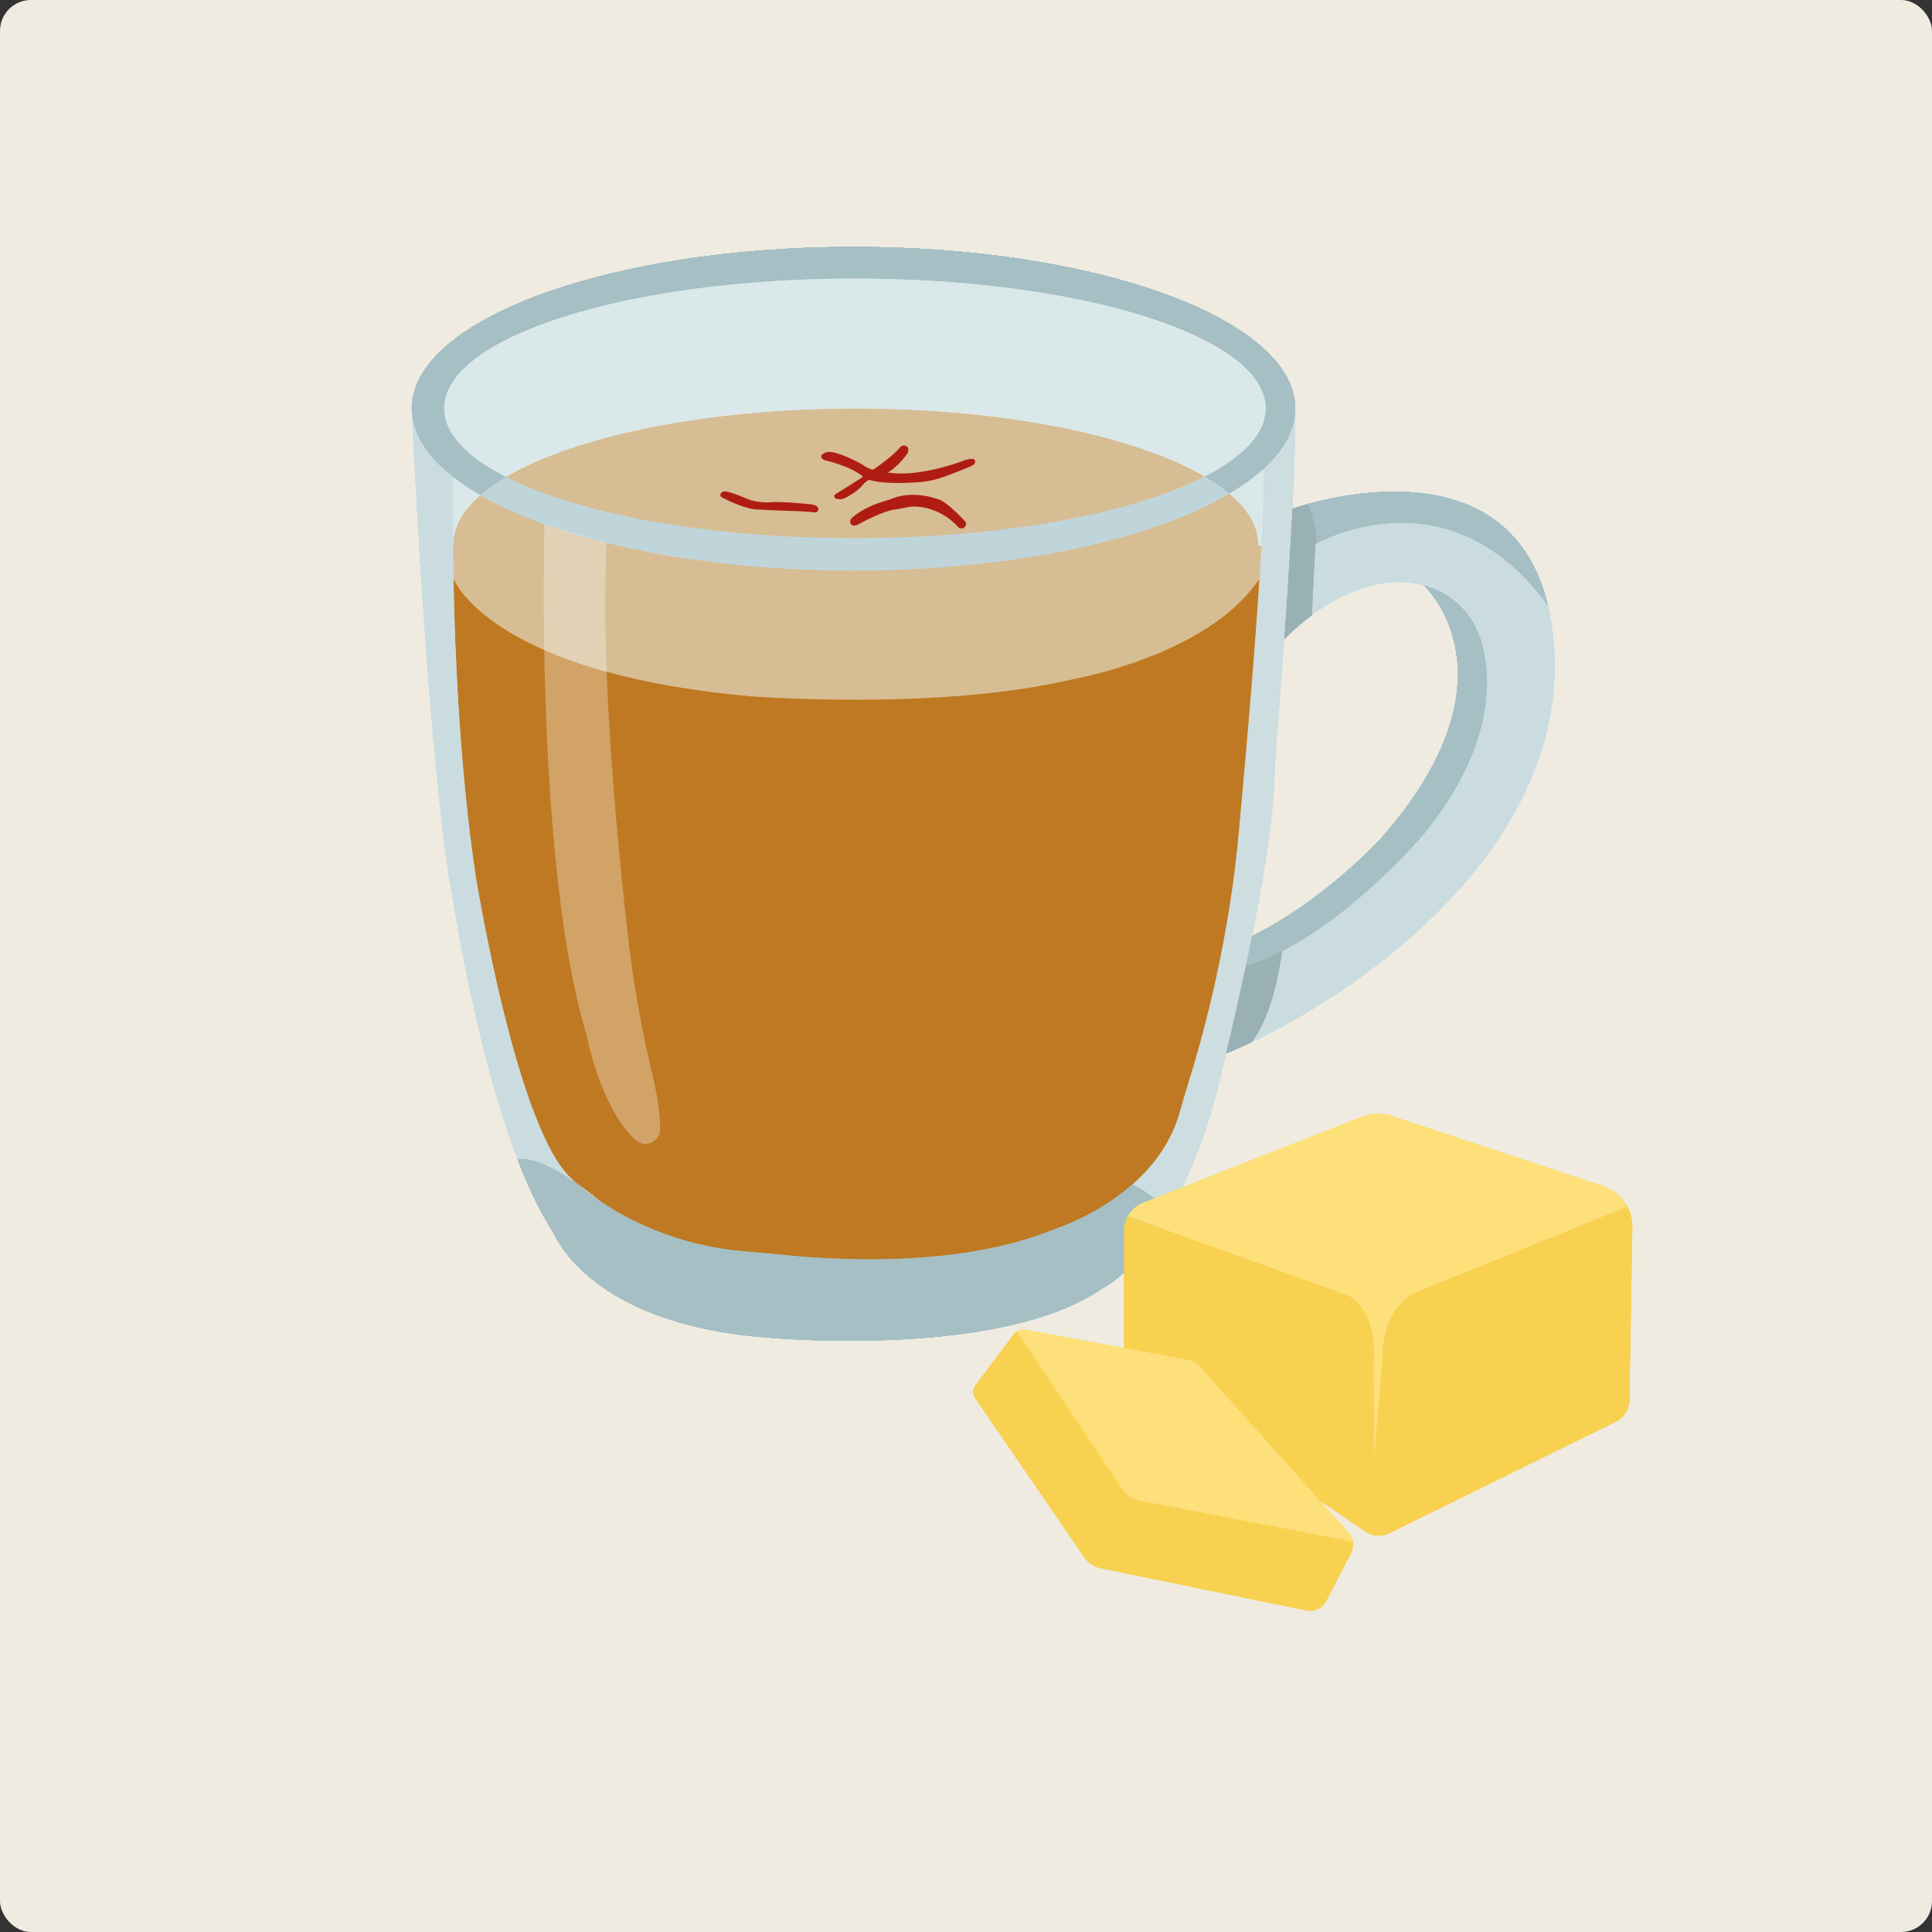 <?xml version="1.0" encoding="UTF-8"?><svg id="Butter_Chai" xmlns="http://www.w3.org/2000/svg" viewBox="0 0 1000 1000"><rect x="0" y="0" width="1000" height="1000" fill="#333333" stroke="none"/><defs><style>.cls-1{fill:#af1d12;}.cls-2{fill:#c0d5da;}.cls-3{fill:#fff;opacity:.31;}.cls-4{fill:#cadce0;}.cls-5{fill:#d19f52;}.cls-6{fill:#be7922;}.cls-7{fill:#e1b772;}.cls-8{fill:#99b1b5;}.cls-9{fill:#cedde0;}.cls-10{fill:#f8d151;}.cls-11{fill:#d6bd94;}.cls-12{fill:#efebe1;}.cls-13{fill:#dae8ea;}.cls-14{fill:#a5bfc4;}.cls-15{fill:#fde07a;}</style></defs><rect class="cls-12" width="1000" height="1000" rx="16" ry="16"/><path class="cls-4" d="M801.21,313.54c1.2,5.07,2.12,10.54,2.72,16.47,10.48,103.42-93,179.47-155.92,209.28,12.39-16.8,15.46-46.23,15.54-46.94h0c38.65-19.72,72.39-59.47,72.39-59.47,37.05-44.74,36.37-80.24,31.08-99.99-3.48-12.95-12.77-23.58-25.28-28.38-1.57-.61-3.15-1.12-4.72-1.54-22.6-6.17-44.26,5.27-57.9,15.32.34-12.64,1.85-36.68,1.85-36.68,0,0,68.28-39.74,120.23,31.91.01,0,.01.01.01.01Z"/><path class="cls-14" d="M801.2,313.53c-51.95-71.65-120.23-31.91-120.23-31.91,1.82-6.36-4.04-20.7-4.04-20.7,25.24-7.03,106.34-23.21,124.28,52.61Z"/><path class="cls-8" d="M676.92,260.92s5.86,14.34,4.04,20.7c0,0-1.51,24.04-1.85,36.68-8.96,6.62-14.46,12.63-14.46,12.63,1.53-21.74,3.09-45.86,4.21-67.73l.53.03s2.77-.99,7.52-2.32Z"/><path class="cls-14" d="M653.78,242.95c-4.88,4.42-10.76,8.64-17.53,12.63-3.67-3.08-7.97-6.05-12.84-8.91,20.1-10.26,31.71-22.35,31.71-35.31,0-37.1-95.19-67.17-212.61-67.17s-212.61,30.07-212.61,67.17c0,13.04,11.75,25.21,32.1,35.51-5.14,3.02-9.62,6.18-13.4,9.46-5.18-2.97-9.84-6.08-13.97-9.31-12.76-9.97-20.31-21.01-21.35-32.66-.06-1.25-.11-2.1-.13-2.52-.01-.19-.01-.3-.01-.3,0-46.24,102.36-83.73,228.63-83.73s228.63,37.49,228.63,83.73c0,11.11-5.9,21.71-16.63,31.41Z"/><path class="cls-8" d="M663.55,492.36c-.07.71-3.14,30.14-15.54,46.94-4.71,2.25-9.19,4.21-13.38,5.92,2.99-12.57,6.63-28.38,10.19-45.21,6.29-1.88,12.57-4.51,18.73-7.65Z"/><path class="cls-13" d="M651.11,281.62c0-9.2-5.27-17.99-14.85-26.04,6.77-3.99,12.65-8.21,17.53-12.63.43,8.2.01,22.46-.92,39.66l-1.78-.09c.01-.3.02-.61.02-.91Z"/><path class="cls-7" d="M651.09,282.53l1.78.09c-.29,5.41-.62,11.12-1.01,17.02-23.66,35.68-82.3,49.11-94.83,51.61-2.03.41-4.05.86-6.07,1.3-68.21,15.26-162.31,7.89-162.31,7.89-30.39-2.69-54.89-7.25-74.62-12.68-12.64-3.49-23.32-7.33-32.33-11.28-39.59-17.37-46.97-36.84-46.97-36.84h-.01c-.12-6.48-.19-12.52-.24-18.02h.17c0,16.81,17.59,32.24,46.9,44.33,9.53,3.91,20.3,7.49,32.1,10.64,35.5,9.47,80.41,15.12,129.23,15.12,114.11,0,206.78-30.88,208.21-69.18Z"/><path class="cls-9" d="M648.02,484.54h-.01c-1.04,5.21-2.11,10.38-3.19,15.46-3.56,16.83-7.2,32.65-10.19,45.21-3.98,16.68-6.81,27.64-6.81,27.64-7.48,24.81-15.86,43.28-23.85,56.95-2.28-9.68-17.88-16.75-17.88-16.75,10.53-9.28,20.18-21.68,24.61-37.74,1.45-5.27,3.01-10.51,4.64-15.72,6.19-19.75,19.3-66.06,25.03-120.52,0,0,7.68-79.75,11.49-139.44.38-5.9.72-11.61,1.01-17.02.93-17.21,1.35-31.46.92-39.66,10.73-9.7,16.63-20.3,16.63-31.41.14,12.76-.5,31.23-1.54,51.66-1.12,21.87-2.68,45.98-4.21,67.73-1.55,21.98-3.07,41.52-4.05,53.91-.57,7.16-.92,14.34-1.2,21.53-.78,20.17-5.68,49.62-11.39,78.17Z"/><path class="cls-14" d="M648.01,484.54h.01c37.3-18.24,66.81-50.56,66.81-50.56,73.91-83.96,22.19-131,22.19-131,1.56.42,3.14.93,4.72,1.54,12.51,4.8,21.81,15.43,25.28,28.38,5.29,19.75,5.98,55.25-31.08,99.99,0,0-33.74,39.75-72.39,59.46h0c-6.16,3.14-12.44,5.77-18.73,7.66,1.08-5.08,2.15-10.26,3.19-15.46Z"/><path class="cls-13" d="M655.12,211.36c0,12.96-11.6,25.06-31.71,35.31-35.96-20.99-103.35-35.13-180.54-35.13s-144.99,14.22-180.87,35.33c-20.35-10.31-32.1-22.48-32.1-35.51,0-37.1,95.19-67.17,212.61-67.17s212.61,30.07,212.61,67.17Z"/><path class="cls-5" d="M651.86,299.64c-3.81,59.69-11.49,139.44-11.49,139.44-5.73,54.46-18.84,100.77-25.03,120.52-1.64,5.21-3.19,10.45-4.64,15.72-4.43,16.06-14.07,28.46-24.61,37.74-15.56,13.7-33.06,20.62-38.54,22.56-1.56.56-3.1,1.15-4.65,1.76-48.35,18.86-112.03,14.81-137.27,12.18-6.9-.73-13.8-1.29-20.69-1.89-33.43-2.87-58.41-15.43-73.18-25.16-5.28-4.42-10.02-7.98-14.24-10.87-.01-.01-.02-.02-.04-.03-.75-.7-1.12-1.07-1.12-1.07-28.94-24.57-50.24-157.78-50.24-157.78-8-53.82-10.63-112.32-11.4-153.13h.01s7.38,19.47,46.97,36.84c9,3.96,19.69,7.8,32.33,11.28,19.73,5.43,44.23,9.99,74.62,12.68,0,0,94.11,7.37,162.31-7.89,2.02-.45,4.04-.9,6.07-1.3,12.53-2.5,71.18-15.93,94.83-51.61Z"/><path class="cls-7" d="M636.26,255.58c9.58,8.05,14.85,16.84,14.85,26.04,0,.3-.01.61-.02.91-1.43,38.3-94.11,69.18-208.21,69.18-48.82,0-93.72-5.65-129.23-15.12-11.81-3.15-22.58-6.73-32.1-10.64-29.31-12.08-46.9-27.52-46.9-44.33,0-8.91,4.94-17.43,13.97-25.28,9.47,5.48,20.64,10.51,33.22,15.03,9.88,3.54,20.64,6.76,32.14,9.61,36.49,9.03,80.47,14.3,127.83,14.3,82.14,0,154.16-15.87,194.47-39.7Z"/><path class="cls-7" d="M623.41,246.67c-37.47,19.12-104.48,31.86-180.9,31.86s-142.96-12.65-180.5-31.65c35.88-21.11,103.43-35.33,180.87-35.33s144.57,14.14,180.54,35.13Z"/><path class="cls-14" d="M297.47,611.62s.03.02.04.03c2.07,1.89,6.9,6.03,14.24,10.87,14.77,9.73,39.75,22.3,73.18,25.16,6.9.6,13.8,1.17,20.69,1.89,25.24,2.63,88.92,6.68,137.27-12.18,1.55-.61,3.09-1.21,4.65-1.76,5.49-1.95,22.98-8.87,38.54-22.56,0,0,15.6,7.07,17.88,16.75-14.02,23.98-26.86,33.18-31.58,35.96-1.35.8-2.71,1.58-4.01,2.45-1.57,1.04-3.2,2.03-4.88,2.98h-.02c-54.86,31.27-164.47,21.25-164.47,21.25-81.66-5.63-106.04-41.91-111.29-52.01-1.08-2.09-2.25-4.14-3.5-6.14-5.94-9.54-11.38-21.35-16.31-34.25,0,0,8.18-3.03,29.56,11.56Z"/><path class="cls-4" d="M296.35,610.55s.37.37,1.12,1.07c-21.38-14.59-29.56-11.56-29.56-11.56-3.68-9.64-7.08-19.88-10.17-30.24-15.04-50.3-23.1-103.43-23.1-103.43-12.16-63.31-20.24-228.42-21.35-252.02,1.04,11.65,8.59,22.69,21.35,32.66-.01.63-.32,13.77-.17,34.6.04,5.5.12,11.54.24,18.02.77,40.81,3.4,99.3,11.4,153.13,0,0,21.3,133.2,50.24,157.78Z"/><path class="cls-2" d="M262.01,246.88c37.55,19,104.35,31.65,180.5,31.65s143.43-12.74,180.9-31.86c4.88,2.86,9.18,5.83,12.84,8.91-40.31,23.83-112.33,39.7-194.47,39.7-47.35,0-91.34-5.27-127.83-14.3-11.5-2.86-22.25-6.07-32.14-9.61-12.58-4.51-23.74-9.55-33.22-15.03,3.77-3.28,8.26-6.45,13.4-9.46Z"/><path class="cls-13" d="M234.47,281.62c-.15-20.82.16-33.96.17-34.6,4.13,3.23,8.79,6.34,13.97,9.31-9.03,7.85-13.97,16.37-13.97,25.28h-.17Z"/><path class="cls-3" d="M313.96,280.98c-.75,17.1-.87,36.4-.31,55.61.1,3.71.22,7.43.36,11.18,1.89,49.24,6.91,100.61,11.04,137.01,2.81,24.66,7.27,49.1,13.03,73.24,2.91,12.2,3.72,20.67,3.61,26.49-.12,6.52-7.92,9.98-12.75,5.58-18.27-16.71-25.49-54.9-25.49-54.9-16.24-54.05-20.74-139.73-21.76-198.71-.05-3.61-.11-7.13-.14-10.53-.37-32.48.28-54.58.28-54.58,0,0,15.78,5.14,32.14,9.61Z"/><path class="cls-4" d="M801.2,313.53s.01.01.01.01c1.2,5.07,2.12,10.54,2.72,16.47,10.48,103.42-93,179.47-155.92,209.28,12.39-16.8,15.46-46.23,15.54-46.94h0c38.65-19.72,72.39-59.47,72.39-59.47,37.05-44.74,36.37-80.24,31.08-99.99-3.48-12.95-12.77-23.58-25.28-28.38-1.57-.61-3.15-1.12-4.72-1.54-22.6-6.17-44.26,5.27-57.9,15.32.34-12.64,1.85-36.68,1.85-36.68,0,0,68.28-39.74,120.23,31.91Z"/><path class="cls-14" d="M801.2,313.53c-51.95-71.65-120.23-31.91-120.23-31.91,1.82-6.36-4.04-20.7-4.04-20.7,25.24-7.03,106.34-23.21,124.28,52.61Z"/><path class="cls-8" d="M676.92,260.92s5.86,14.34,4.04,20.7c0,0-1.51,24.04-1.85,36.68-8.96,6.62-14.46,12.63-14.46,12.63,1.53-21.74,3.09-45.86,4.21-67.73l.53.03s2.77-.99,7.52-2.32Z"/><path class="cls-14" d="M653.78,242.95c-4.88,4.42-10.76,8.64-17.53,12.63-3.67-3.08-7.97-6.05-12.84-8.91,20.1-10.26,31.71-22.35,31.71-35.31,0-37.1-95.19-67.17-212.61-67.17s-212.61,30.07-212.61,67.17c0,13.04,11.75,25.21,32.1,35.51-5.14,3.02-9.62,6.18-13.4,9.46-5.18-2.97-9.84-6.08-13.97-9.31-12.76-9.97-20.31-21.01-21.35-32.66-.06-1.25-.11-2.1-.13-2.52-.01-.19-.01-.3-.01-.3,0-46.24,102.36-83.73,228.63-83.73s228.63,37.49,228.63,83.73c0,11.11-5.9,21.71-16.63,31.41Z"/><path class="cls-8" d="M663.55,492.36c-.07.71-3.14,30.14-15.54,46.94-4.71,2.25-9.19,4.21-13.38,5.92,2.99-12.57,6.63-28.38,10.19-45.21,6.29-1.88,12.57-4.51,18.73-7.65Z"/><path class="cls-13" d="M653.78,242.95c.43,8.2.01,22.46-.92,39.66l-1.78-.09c.01-.3.02-.61.02-.91,0-9.2-5.27-17.99-14.85-26.04,6.77-3.99,12.65-8.21,17.53-12.63Z"/><path class="cls-7" d="M651.09,282.53l1.78.09c-.29,5.41-.62,11.12-1.01,17.02-23.66,35.68-82.3,49.11-94.83,51.61-2.03.41-4.05.86-6.07,1.3-68.21,15.26-162.31,7.89-162.31,7.89-30.39-2.69-54.89-7.25-74.62-12.68-12.64-3.49-23.32-7.33-32.33-11.28-39.59-17.37-46.97-36.84-46.97-36.84h-.01c-.12-6.48-.19-12.52-.24-18.02h.17c0,16.81,17.59,32.24,46.9,44.33,9.53,3.91,20.3,7.49,32.1,10.64,35.5,9.47,80.41,15.12,129.23,15.12,114.11,0,206.78-30.88,208.21-69.18Z"/><path class="cls-9" d="M659.41,406.37c-.78,20.17-5.68,49.62-11.39,78.17h-.01c-1.04,5.21-2.11,10.38-3.19,15.46-3.56,16.83-7.2,32.65-10.19,45.21-3.98,16.68-6.81,27.64-6.81,27.64-7.48,24.81-15.86,43.28-23.85,56.95-2.28-9.68-17.88-16.75-17.88-16.75,10.53-9.28,20.18-21.68,24.61-37.74,1.45-5.27,3.01-10.51,4.64-15.72,6.19-19.75,19.3-66.06,25.03-120.52,0,0,7.68-79.75,11.49-139.44.38-5.9.72-11.61,1.01-17.02.93-17.21,1.35-31.46.92-39.66,10.73-9.7,16.63-20.3,16.63-31.41.14,12.76-.5,31.23-1.54,51.66-1.12,21.87-2.68,45.98-4.21,67.73-1.55,21.98-3.07,41.52-4.05,53.91-.57,7.16-.92,14.34-1.2,21.53Z"/><path class="cls-14" d="M648.02,484.54c37.3-18.24,66.81-50.56,66.81-50.56,73.91-83.96,22.19-131,22.19-131,1.56.42,3.14.93,4.72,1.54,12.51,4.8,21.81,15.43,25.28,28.38,5.29,19.75,5.98,55.25-31.08,99.99,0,0-33.74,39.75-72.39,59.46h0c-6.16,3.14-12.44,5.77-18.73,7.66,1.08-5.08,2.15-10.26,3.19-15.46h.01Z"/><path class="cls-13" d="M655.12,211.36c0,12.96-11.6,25.06-31.71,35.31-35.96-20.99-103.35-35.13-180.54-35.13s-144.99,14.22-180.87,35.33c-20.35-10.31-32.1-22.48-32.1-35.51,0-37.1,95.19-67.17,212.61-67.17s212.61,30.07,212.61,67.17Z"/><path class="cls-5" d="M651.86,299.64c-3.81,59.69-11.49,139.44-11.49,139.44-5.73,54.46-18.84,100.77-25.03,120.52-1.64,5.21-3.19,10.45-4.64,15.72-4.43,16.06-14.07,28.46-24.61,37.74-15.56,13.7-33.06,20.62-38.54,22.56-1.56.56-3.1,1.15-4.65,1.76-48.35,18.86-112.03,14.81-137.27,12.18-6.9-.73-13.8-1.29-20.69-1.89-33.43-2.87-58.41-15.43-73.18-25.16-5.28-4.42-10.02-7.98-14.24-10.87-.01-.01-.02-.02-.04-.03-.75-.7-1.12-1.07-1.12-1.07-28.94-24.57-50.24-157.78-50.24-157.78-8-53.82-10.63-112.32-11.4-153.13h.01s7.38,19.47,46.97,36.84c9,3.96,19.69,7.8,32.33,11.28,19.73,5.43,44.23,9.99,74.62,12.68,0,0,94.11,7.37,162.31-7.89,2.02-.45,4.04-.9,6.07-1.3,12.53-2.5,71.18-15.93,94.83-51.61Z"/><path class="cls-7" d="M636.26,255.58c9.58,8.05,14.85,16.84,14.85,26.04,0,.3-.01.61-.02.91-1.43,38.3-94.11,69.18-208.21,69.18-48.82,0-93.72-5.65-129.23-15.12-11.81-3.15-22.58-6.73-32.1-10.64-29.31-12.08-46.9-27.52-46.9-44.33,0-8.91,4.94-17.43,13.97-25.28,9.47,5.48,20.64,10.51,33.22,15.03,9.88,3.54,20.64,6.76,32.14,9.61,36.49,9.03,80.47,14.3,127.83,14.3,82.14,0,154.16-15.87,194.47-39.7Z"/><path class="cls-7" d="M442.88,211.54c77.19,0,144.57,14.14,180.54,35.13-37.47,19.12-104.48,31.86-180.9,31.86s-142.96-12.65-180.5-31.65c35.88-21.11,103.43-35.33,180.87-35.33Z"/><path class="cls-14" d="M311.76,622.51c14.77,9.73,39.75,22.3,73.18,25.16,6.9.6,13.8,1.17,20.69,1.89,25.24,2.63,88.92,6.68,137.27-12.18,1.55-.61,3.09-1.21,4.65-1.76,5.49-1.95,22.98-8.87,38.54-22.56,0,0,15.6,7.07,17.88,16.75-14.02,23.98-26.86,33.18-31.58,35.96-1.35.8-2.71,1.58-4.01,2.45-1.57,1.04-3.2,2.03-4.88,2.98h-.02c-54.86,31.27-164.47,21.25-164.47,21.25-81.66-5.63-106.04-41.91-111.29-52.01-1.08-2.09-2.25-4.14-3.5-6.14-5.94-9.54-11.38-21.35-16.31-34.25,0,0,8.18-3.03,29.56,11.56.02.01.03.02.04.03,2.07,1.89,6.9,6.03,14.24,10.87Z"/><path class="cls-4" d="M296.35,610.55s.37.37,1.12,1.07c-21.38-14.59-29.56-11.56-29.56-11.56-3.68-9.64-7.08-19.88-10.17-30.24-15.04-50.3-23.1-103.43-23.1-103.43-12.16-63.31-20.24-228.42-21.35-252.02,1.04,11.65,8.59,22.69,21.35,32.66-.01.63-.32,13.77-.17,34.6.04,5.5.12,11.54.24,18.02.77,40.81,3.4,99.3,11.4,153.13,0,0,21.3,133.2,50.24,157.78Z"/><path class="cls-2" d="M262.01,246.88c37.55,19,104.35,31.65,180.5,31.65s143.43-12.74,180.9-31.86c4.88,2.86,9.18,5.83,12.84,8.91-40.31,23.83-112.33,39.7-194.47,39.7-47.35,0-91.34-5.27-127.83-14.3-11.5-2.86-22.25-6.07-32.14-9.61-12.58-4.51-23.74-9.55-33.22-15.03,3.77-3.28,8.26-6.45,13.4-9.46Z"/><path class="cls-13" d="M234.47,281.62c-.15-20.82.16-33.96.17-34.6,4.13,3.23,8.79,6.34,13.97,9.31-9.03,7.85-13.97,16.37-13.97,25.28h-.17Z"/><path class="cls-3" d="M313.96,280.98c-.75,17.1-.87,36.4-.31,55.61.1,3.71.22,7.43.36,11.18,1.89,49.24,6.91,100.61,11.04,137.01,2.81,24.66,7.27,49.1,13.03,73.24,2.91,12.2,3.72,20.67,3.61,26.49-.12,6.52-7.92,9.98-12.75,5.58-18.27-16.71-25.49-54.9-25.49-54.9-16.24-54.05-20.74-139.73-21.76-198.71-.05-3.61-.11-7.13-.14-10.53-.37-32.48.28-54.58.28-54.58,0,0,15.78,5.14,32.14,9.61Z"/><path class="cls-4" d="M803.93,330.01c10.48,103.42-93,179.47-155.92,209.28,12.39-16.8,15.46-46.23,15.54-46.94h0c38.65-19.72,72.39-59.47,72.39-59.47,37.05-44.74,36.37-80.24,31.08-99.99-3.48-12.95-12.77-23.58-25.28-28.38-1.57-.61-3.15-1.12-4.72-1.54-22.6-6.17-44.26,5.27-57.9,15.32.34-12.64,1.85-36.68,1.85-36.68,0,0,68.28-39.74,120.23,31.91.01,0,.01.01.01.01,1.2,5.07,2.12,10.54,2.72,16.47Z"/><path class="cls-14" d="M767.01,332.9c5.29,19.75,5.98,55.25-31.08,99.99,0,0-33.74,39.75-72.39,59.46h0c-6.16,3.14-12.44,5.77-18.73,7.66,1.08-5.08,2.15-10.26,3.19-15.46h.01c37.3-18.24,66.81-50.56,66.81-50.56,73.91-83.96,22.19-131,22.19-131,1.56.42,3.14.93,4.72,1.54,12.51,4.8,21.81,15.43,25.28,28.38Z"/><path class="cls-14" d="M801.2,313.53c-51.95-71.65-120.23-31.91-120.23-31.91,1.82-6.36-4.04-20.7-4.04-20.7,25.24-7.03,106.34-23.21,124.28,52.61Z"/><path class="cls-8" d="M676.92,260.92s5.86,14.34,4.04,20.7c0,0-1.51,24.04-1.85,36.68-8.96,6.62-14.46,12.63-14.46,12.63,1.53-21.74,3.09-45.86,4.21-67.73l.53.03s2.77-.99,7.52-2.32Z"/><path class="cls-9" d="M670.41,211.54c.14,12.76-.5,31.23-1.54,51.66-1.12,21.87-2.68,45.98-4.21,67.73-1.55,21.98-3.07,41.52-4.05,53.91-.57,7.16-.92,14.34-1.2,21.53-.78,20.17-5.68,49.62-11.39,78.17h-.01c-1.04,5.21-2.11,10.38-3.19,15.46-3.56,16.83-7.2,32.65-10.19,45.21-3.98,16.68-6.81,27.64-6.81,27.64-7.48,24.81-15.86,43.28-23.85,56.95-2.28-9.68-17.88-16.75-17.88-16.75,10.53-9.28,20.18-21.68,24.61-37.74,1.45-5.27,3.01-10.51,4.64-15.72,6.19-19.75,19.3-66.06,25.03-120.52,0,0,7.68-79.75,11.49-139.44.38-5.9.72-11.61,1.01-17.02.93-17.21,1.35-31.46.92-39.66,10.73-9.7,16.63-20.3,16.63-31.41Z"/><path class="cls-14" d="M653.78,242.95c-4.88,4.42-10.76,8.64-17.53,12.63-3.67-3.08-7.97-6.05-12.84-8.91,20.1-10.26,31.71-22.35,31.71-35.31,0-37.1-95.19-67.17-212.61-67.17s-212.61,30.07-212.61,67.17c0,13.04,11.75,25.21,32.1,35.51-5.14,3.02-9.62,6.18-13.4,9.46-5.18-2.97-9.84-6.08-13.97-9.31-12.76-9.97-20.31-21.01-21.35-32.66-.06-1.25-.11-2.1-.13-2.52-.01-.19-.01-.3-.01-.3,0-46.24,102.36-83.73,228.63-83.73s228.63,37.49,228.63,83.73c0,11.11-5.9,21.71-16.63,31.41Z"/><path class="cls-8" d="M663.55,492.36c-.07.71-3.14,30.14-15.54,46.94-4.71,2.25-9.19,4.21-13.38,5.92,2.99-12.57,6.63-28.38,10.19-45.21,6.29-1.88,12.57-4.51,18.73-7.65Z"/><path class="cls-13" d="M653.78,242.95c.43,8.2.01,22.46-.92,39.66l-1.78-.09c.01-.3.02-.61.02-.91,0-9.2-5.27-17.99-14.85-26.04,6.77-3.99,12.65-8.21,17.53-12.63Z"/><path class="cls-11" d="M651.09,282.53l1.78.09c-.29,5.41-.62,11.12-1.01,17.02-23.66,35.68-82.3,49.11-94.83,51.61-2.03.41-4.05.86-6.07,1.3-68.21,15.26-162.31,7.89-162.31,7.89-30.39-2.69-54.89-7.25-74.62-12.68-12.64-3.49-23.32-7.33-32.33-11.28-39.59-17.37-46.97-36.84-46.97-36.84h-.01c-.12-6.48-.19-12.52-.24-18.02h.17c0,16.81,17.59,32.24,46.9,44.33,9.53,3.91,20.3,7.49,32.1,10.64,35.5,9.47,80.41,15.12,129.23,15.12,114.11,0,206.78-30.88,208.21-69.18Z"/><path class="cls-11" d="M651.11,281.62c0,.3-.01.61-.02.91-1.43,38.3-94.11,69.18-208.21,69.18-48.82,0-93.72-5.65-129.23-15.12-11.81-3.15-22.58-6.73-32.1-10.64-29.31-12.08-46.9-27.52-46.9-44.33,0-8.91,4.94-17.43,13.97-25.28,9.47,5.48,20.64,10.51,33.22,15.03,9.88,3.54,20.64,6.76,32.14,9.61,36.49,9.03,80.47,14.3,127.83,14.3,82.14,0,154.16-15.87,194.47-39.7,9.58,8.05,14.85,16.84,14.85,26.04Z"/><path class="cls-13" d="M655.12,211.36c0,12.96-11.6,25.06-31.71,35.31-35.96-20.99-103.35-35.13-180.54-35.13s-144.99,14.22-180.87,35.33c-20.35-10.31-32.1-22.48-32.1-35.51,0-37.1,95.19-67.17,212.61-67.17s212.61,30.07,212.61,67.17Z"/><path class="cls-6" d="M651.86,299.64c-3.81,59.69-11.49,139.44-11.49,139.44-5.73,54.46-18.84,100.77-25.03,120.52-1.64,5.21-3.19,10.45-4.64,15.72-4.43,16.06-14.07,28.46-24.61,37.74-15.56,13.7-33.06,20.62-38.54,22.56-1.56.56-3.1,1.15-4.65,1.76-48.35,18.86-112.03,14.81-137.27,12.18-6.9-.73-13.8-1.29-20.69-1.89-33.43-2.87-58.41-15.43-73.18-25.16-5.28-4.42-10.02-7.98-14.24-10.87-.01-.01-.02-.02-.04-.03-.75-.7-1.12-1.07-1.12-1.07-28.94-24.57-50.24-157.78-50.24-157.78-8-53.82-10.63-112.32-11.4-153.13h.01s7.38,19.47,46.97,36.84c9,3.96,19.69,7.8,32.33,11.28,19.73,5.43,44.23,9.99,74.62,12.68,0,0,94.11,7.37,162.31-7.89,2.02-.45,4.04-.9,6.07-1.3,12.53-2.5,71.18-15.93,94.83-51.61Z"/><path class="cls-2" d="M623.41,246.67c4.88,2.86,9.18,5.83,12.84,8.91-40.31,23.83-112.33,39.7-194.47,39.7-47.35,0-91.34-5.27-127.83-14.3-11.5-2.86-22.25-6.07-32.14-9.61-12.58-4.51-23.74-9.55-33.22-15.03,3.77-3.28,8.26-6.45,13.4-9.46,37.55,19,104.35,31.65,180.5,31.65s143.43-12.74,180.9-31.86Z"/><path class="cls-14" d="M586.09,613.06s15.6,7.07,17.88,16.75c-14.02,23.98-26.86,33.18-31.58,35.96-1.35.8-2.71,1.58-4.01,2.45-1.57,1.04-3.2,2.03-4.88,2.98h-.02c-54.86,31.27-164.47,21.25-164.47,21.25-81.66-5.63-106.04-41.91-111.29-52.01-1.08-2.09-2.25-4.14-3.5-6.14-5.94-9.54-11.38-21.35-16.31-34.25,0,0,8.18-3.03,29.56,11.56.02.01.03.02.04.03,2.07,1.89,6.9,6.03,14.24,10.87,14.77,9.73,39.75,22.3,73.18,25.16,6.9.6,13.8,1.17,20.69,1.89,25.24,2.63,88.92,6.68,137.27-12.18,1.55-.61,3.09-1.21,4.65-1.76,5.49-1.95,22.98-8.87,38.54-22.56Z"/><path class="cls-11" d="M442.88,211.54c77.19,0,144.57,14.14,180.54,35.13-37.47,19.12-104.48,31.86-180.9,31.86s-142.96-12.65-180.5-31.65c35.88-21.11,103.43-35.33,180.87-35.33Z"/><path class="cls-4" d="M296.35,610.55s.37.37,1.12,1.07c-21.38-14.59-29.56-11.56-29.56-11.56-3.68-9.64-7.08-19.88-10.17-30.24-15.04-50.3-23.1-103.43-23.1-103.43-12.16-63.31-20.24-228.42-21.35-252.02,1.04,11.65,8.59,22.69,21.35,32.66-.01.63-.32,13.77-.17,34.6.04,5.5.12,11.54.24,18.02.77,40.81,3.4,99.3,11.4,153.13,0,0,21.3,133.2,50.24,157.78Z"/><path class="cls-13" d="M248.61,256.34c-9.03,7.85-13.97,16.37-13.97,25.28h-.17c-.15-20.82.16-33.96.17-34.6,4.13,3.23,8.79,6.34,13.97,9.31Z"/><path class="cls-3" d="M313.96,280.98c-.75,17.1-.87,36.4-.31,55.61.1,3.71.22,7.43.36,11.18,1.89,49.24,6.91,100.61,11.04,137.01,2.81,24.66,7.27,49.1,13.03,73.24,2.91,12.2,3.72,20.67,3.61,26.49-.12,6.52-7.92,9.98-12.75,5.58-18.27-16.71-25.49-54.9-25.49-54.9-16.24-54.05-20.74-139.73-21.76-198.71-.05-3.61-.11-7.13-.14-10.53-.37-32.48.28-54.58.28-54.58,0,0,15.78,5.14,32.14,9.61Z"/><path class="cls-15" d="M718.81,674.56l15.25-6.19c-15.85,7-18.13,24.74-18.41,31.66-.12,3.08-.3,6.16-.56,9.24l-3.88,45.33-.23-47.89c1.78-23.82-7.47-32.87-13.06-36.14l11.6,4.18c3.01,1.08,6.31,1.01,9.28-.19Z"/><path class="cls-15" d="M700.26,798l-110.62-21.3c-3.49-.67-6.56-2.71-8.54-5.66l-54.88-81.89c1.25-.86,2.81-1.21,4.35-.93l51.19,9.44,33.42,6.16c2.12.39,4.04,1.47,5.47,3.07l62.52,69.75,14.8,16.51c1.25,1.39,2.02,3.08,2.29,4.85Z"/><path class="cls-10" d="M697.93,670.57c5.59,3.26,14.84,12.32,13.06,36.14l.23,47.89,3.88-45.33c.26-3.07.43-6.15.56-9.24.28-6.92,2.56-24.66,18.41-31.66l108.23-43.93c1.72,3.23,2.65,6.92,2.58,10.75l-1.5,89.53c-.08,4.75-2.81,9.05-7.07,11.15l-117.12,57.66c-4.11,2.02-8.99,1.67-12.77-.92l-23.25-15.97-62.52-69.75c-1.43-1.6-3.36-2.68-5.47-3.07l-33.42-6.16h0v-60.49c0-2.76.72-5.4,2.02-7.71l114.16,41.1Z"/><path class="cls-15" d="M697.93,670.57l-114.16-41.1c1.74-3.12,4.53-5.62,8-6.99l113.3-44.53c4.82-1.89,10.15-2.04,15.06-.41l109.56,36.28c5.55,1.83,9.99,5.72,12.59,10.63l-108.23,43.93-15.25,6.19c-2.97,1.2-6.27,1.27-9.28.19l-11.6-4.18Z"/><path class="cls-10" d="M526.22,689.16l54.88,81.89c1.97,2.95,5.05,4.99,8.54,5.66l110.62,21.3c.3,1.93,0,3.96-.94,5.78l-12.89,24.87c-1.94,3.74-6.13,5.75-10.26,4.9l-106.14-21.79c-3.66-.75-6.89-2.89-9-5.97l-56.24-82.07c-1.41-2.06-1.35-4.8.15-6.79l19.93-26.47c.39-.51.85-.95,1.36-1.3Z"/><path class="cls-1" d="M426.61,238.16s13.26,2.8,20.14,8.56c4.63,3.88,19.46,3.52,28.64,2.87,4.78-.34,9.47-1.37,13.96-3.05,4.54-1.7,10.41-3.96,13.79-5.5.81-.37,1.44-1.09,1.57-1.97.17-1.15-.56-2.3-5.28-.91,0,0-17.42,7.08-33.75,6.94,0,0-14.91-.46-19.02-4.51,0,0-14.67-8.34-19.32-6.37-4.65,1.97-.72,3.94-.72,3.94Z"/><path class="cls-1" d="M373.34,255.13c-.75.65-.62,1.84.25,2.29,3.63,1.89,12.82,6.33,19.02,6.33,0,0,10.38.54,19.77.81,0,0,5.8.22,9.37.65.8.1,1.59-.37,1.78-1.15.28-1.11-.16-2.59-4.08-3.08,0,0-15.95-1.59-20.36-1.04-.62.08-1.23.1-1.85.1-2.2,0-6.52-.22-10.26-1.74,0,0-11.63-5.1-12.88-3.76,0,0-.34.23-.76.6Z"/><path class="cls-1" d="M443.52,271.8s13.15-7.42,20.04-8.14c5.17-.54,7.31-2.23,13.84-1.12,6.06,1.03,11.73,3.79,16.26,7.95.74.68,1.46,1.4,2.15,2.17.37.42.86.7,1.41.81.02,0,.03,0,.05,0,2.2.41,3.64-2.23,2.1-3.85-3.81-3.99-10.49-10.54-13.89-11.23,0,0-12.11-4.73-23.2-.53-1.47.55-2.93,1.1-4.43,1.53-3.72,1.05-11.31,3.66-16.93,8.72-.74.66-1.07,1.71-.76,2.65.29.88,1.14,1.62,3.38,1.04Z"/><path class="cls-1" d="M432.41,255.78c4.79-2.87,27.1-16.46,33.44-24.19.76-.93,2.1-1.29,3.16-.72,1,.53,1.71,1.66.54,4.08,0,0-6.8,9.84-14.67,11.63-4.72,1.07-6.93,2.79-7.95,3.99-1.15,1.36-2.39,2.63-3.83,3.68-2.56,1.85-6.09,4.14-7.9,4.14,0,0-1.73.17-2.82-.51-.77-.48-.74-1.62.03-2.08Z"/><path class="cls-4" d="M801.21,313.54c1.2,5.07,2.12,10.54,2.72,16.47,10.48,103.42-93,179.47-155.92,209.28,12.39-16.8,15.46-46.23,15.54-46.94h0c38.65-19.72,72.39-59.47,72.39-59.47,37.05-44.74,36.37-80.24,31.08-99.99-3.48-12.95-12.77-23.58-25.28-28.38-1.57-.61-3.15-1.12-4.72-1.54-22.6-6.17-44.26,5.27-57.9,15.32.34-12.64,1.85-36.68,1.85-36.68,0,0,68.28-39.74,120.23,31.91.01,0,.01.01.01.01Z"/><path class="cls-14" d="M801.2,313.53c-51.95-71.65-120.23-31.91-120.23-31.91,1.82-6.36-4.04-20.7-4.04-20.7,25.24-7.03,106.34-23.21,124.28,52.61Z"/><path class="cls-8" d="M676.92,260.92s5.86,14.34,4.04,20.7c0,0-1.51,24.04-1.85,36.68-8.96,6.62-14.46,12.63-14.46,12.63,1.53-21.74,3.09-45.86,4.21-67.73l.53.03s2.77-.99,7.52-2.32Z"/><path class="cls-14" d="M653.78,242.95c-4.88,4.42-10.76,8.64-17.53,12.63-3.67-3.08-7.97-6.05-12.84-8.91,20.1-10.26,31.71-22.35,31.71-35.31,0-37.1-95.19-67.17-212.61-67.17s-212.61,30.07-212.61,67.17c0,13.04,11.75,25.21,32.1,35.51-5.14,3.02-9.62,6.18-13.4,9.46-5.18-2.97-9.84-6.08-13.97-9.31-12.76-9.97-20.31-21.01-21.35-32.66-.06-1.25-.11-2.1-.13-2.52-.01-.19-.01-.3-.01-.3,0-46.24,102.36-83.73,228.63-83.73s228.63,37.49,228.63,83.73c0,11.11-5.9,21.71-16.63,31.41Z"/><path class="cls-8" d="M663.55,492.36c-.07.71-3.14,30.14-15.54,46.94-4.71,2.25-9.19,4.21-13.38,5.92,2.99-12.57,6.63-28.38,10.19-45.21,6.29-1.88,12.57-4.51,18.73-7.65Z"/><path class="cls-13" d="M651.11,281.62c0-9.2-5.27-17.99-14.85-26.04,6.77-3.99,12.65-8.21,17.53-12.63.43,8.2.01,22.46-.92,39.66l-1.78-.09c.01-.3.02-.61.02-.91Z"/><path class="cls-7" d="M651.09,282.53l1.78.09c-.29,5.41-.62,11.12-1.01,17.02-23.66,35.68-82.3,49.11-94.83,51.61-2.03.41-4.05.86-6.07,1.3-68.21,15.26-162.31,7.89-162.31,7.89-30.39-2.69-54.89-7.25-74.62-12.68-12.64-3.49-23.32-7.33-32.33-11.28-39.59-17.37-46.97-36.84-46.97-36.84h-.01c-.12-6.48-.19-12.52-.24-18.02h.17c0,16.81,17.59,32.24,46.9,44.33,9.53,3.91,20.3,7.49,32.1,10.64,35.5,9.47,80.41,15.12,129.23,15.12,114.11,0,206.78-30.88,208.21-69.18Z"/><path class="cls-9" d="M648.02,484.54h-.01c-1.04,5.21-2.11,10.38-3.19,15.46-3.56,16.83-7.2,32.65-10.19,45.21-3.98,16.68-6.81,27.64-6.81,27.64-7.48,24.81-15.86,43.28-23.85,56.95-2.28-9.68-17.88-16.75-17.88-16.75,10.53-9.28,20.18-21.68,24.61-37.74,1.45-5.27,3.01-10.51,4.64-15.72,6.19-19.75,19.3-66.06,25.03-120.52,0,0,7.68-79.75,11.49-139.44.38-5.9.72-11.61,1.01-17.02.93-17.21,1.35-31.46.92-39.66,10.73-9.7,16.63-20.3,16.63-31.41.14,12.76-.5,31.23-1.54,51.66-1.12,21.87-2.68,45.98-4.21,67.73-1.55,21.98-3.07,41.52-4.05,53.91-.57,7.16-.92,14.34-1.2,21.53-.78,20.17-5.68,49.62-11.39,78.17Z"/><path class="cls-14" d="M648.01,484.54h.01c37.3-18.24,66.81-50.56,66.81-50.56,73.91-83.96,22.19-131,22.19-131,1.56.42,3.14.93,4.72,1.54,12.51,4.8,21.81,15.43,25.28,28.38,5.29,19.75,5.98,55.25-31.08,99.99,0,0-33.74,39.75-72.39,59.46h0c-6.16,3.14-12.44,5.77-18.73,7.66,1.08-5.08,2.15-10.26,3.19-15.46Z"/><path class="cls-13" d="M655.12,211.36c0,12.96-11.6,25.06-31.71,35.31-35.96-20.99-103.35-35.13-180.54-35.13s-144.99,14.22-180.87,35.33c-20.35-10.31-32.1-22.48-32.1-35.51,0-37.1,95.19-67.17,212.61-67.17s212.61,30.07,212.61,67.17Z"/><path class="cls-5" d="M651.86,299.64c-3.81,59.69-11.49,139.44-11.49,139.44-5.73,54.46-18.84,100.77-25.03,120.52-1.64,5.21-3.19,10.45-4.64,15.72-4.43,16.06-14.07,28.46-24.61,37.74-15.56,13.7-33.06,20.62-38.54,22.56-1.56.56-3.1,1.15-4.65,1.76-48.35,18.86-112.03,14.81-137.27,12.18-6.9-.73-13.8-1.29-20.69-1.89-33.43-2.87-58.41-15.43-73.18-25.16-5.28-4.42-10.02-7.98-14.24-10.87-.01-.01-.02-.02-.04-.03-.75-.7-1.12-1.07-1.12-1.07-28.94-24.57-50.24-157.78-50.24-157.78-8-53.82-10.63-112.32-11.4-153.13h.01s7.38,19.47,46.97,36.84c9,3.96,19.69,7.8,32.33,11.28,19.73,5.43,44.23,9.99,74.62,12.68,0,0,94.11,7.37,162.31-7.89,2.02-.45,4.04-.9,6.07-1.3,12.53-2.5,71.18-15.93,94.83-51.61Z"/><path class="cls-7" d="M636.26,255.58c9.58,8.05,14.85,16.84,14.85,26.04,0,.3-.01.61-.02.91-1.43,38.3-94.11,69.18-208.21,69.18-48.82,0-93.72-5.65-129.23-15.12-11.81-3.15-22.58-6.73-32.1-10.64-29.31-12.08-46.9-27.52-46.9-44.33,0-8.91,4.94-17.43,13.97-25.28,9.47,5.48,20.64,10.51,33.22,15.03,9.88,3.54,20.64,6.76,32.14,9.61,36.49,9.03,80.47,14.3,127.83,14.3,82.14,0,154.16-15.87,194.47-39.7Z"/><path class="cls-7" d="M623.41,246.67c-37.47,19.12-104.48,31.86-180.9,31.86s-142.96-12.65-180.5-31.65c35.88-21.11,103.43-35.33,180.87-35.33s144.57,14.14,180.54,35.13Z"/><path class="cls-14" d="M297.47,611.62s.03.02.04.03c2.07,1.89,6.9,6.03,14.24,10.87,14.77,9.73,39.75,22.3,73.18,25.16,6.9.6,13.8,1.17,20.69,1.89,25.24,2.63,88.92,6.68,137.27-12.18,1.55-.61,3.09-1.21,4.65-1.76,5.49-1.95,22.98-8.87,38.54-22.56,0,0,15.6,7.07,17.88,16.75-14.02,23.98-26.86,33.18-31.58,35.96-1.35.8-2.71,1.58-4.01,2.45-1.57,1.04-3.2,2.03-4.88,2.98h-.02c-54.86,31.27-164.47,21.25-164.47,21.25-81.66-5.63-106.04-41.91-111.29-52.01-1.08-2.09-2.25-4.14-3.5-6.14-5.94-9.54-11.38-21.35-16.31-34.25,0,0,8.18-3.03,29.56,11.56Z"/><path class="cls-4" d="M296.35,610.55s.37.37,1.12,1.07c-21.38-14.59-29.56-11.56-29.56-11.56-3.68-9.64-7.08-19.88-10.17-30.24-15.04-50.3-23.1-103.43-23.1-103.43-12.16-63.31-20.24-228.42-21.35-252.02,1.04,11.65,8.59,22.69,21.35,32.66-.01.63-.32,13.77-.17,34.6.04,5.5.12,11.54.24,18.02.77,40.81,3.4,99.3,11.4,153.13,0,0,21.3,133.2,50.24,157.78Z"/><path class="cls-2" d="M262.01,246.88c37.55,19,104.35,31.65,180.5,31.65s143.43-12.74,180.9-31.86c4.88,2.86,9.18,5.83,12.84,8.91-40.31,23.83-112.33,39.7-194.47,39.7-47.35,0-91.34-5.27-127.83-14.3-11.5-2.86-22.25-6.07-32.14-9.61-12.58-4.51-23.74-9.55-33.22-15.03,3.77-3.28,8.26-6.45,13.4-9.46Z"/><path class="cls-13" d="M234.47,281.62c-.15-20.82.16-33.96.17-34.6,4.13,3.23,8.79,6.34,13.97,9.31-9.03,7.85-13.97,16.37-13.97,25.28h-.17Z"/><path class="cls-3" d="M313.96,280.98c-.75,17.1-.87,36.4-.31,55.61.1,3.71.22,7.43.36,11.18,1.89,49.24,6.91,100.61,11.04,137.01,2.81,24.66,7.27,49.1,13.03,73.24,2.91,12.2,3.72,20.67,3.61,26.49-.12,6.52-7.92,9.98-12.75,5.58-18.27-16.71-25.49-54.9-25.49-54.9-16.24-54.05-20.74-139.73-21.76-198.71-.05-3.61-.11-7.13-.14-10.53-.37-32.48.28-54.58.28-54.58,0,0,15.78,5.14,32.14,9.61Z"/><path class="cls-4" d="M801.2,313.53s.01.01.01.01c1.2,5.07,2.12,10.54,2.72,16.47,10.48,103.42-93,179.47-155.92,209.28,12.39-16.8,15.46-46.23,15.54-46.94h0c38.65-19.72,72.39-59.47,72.39-59.47,37.05-44.74,36.37-80.24,31.08-99.99-3.48-12.95-12.77-23.58-25.28-28.38-1.57-.61-3.15-1.12-4.72-1.54-22.6-6.17-44.26,5.27-57.9,15.32.34-12.64,1.85-36.68,1.85-36.68,0,0,68.28-39.74,120.23,31.91Z"/><path class="cls-14" d="M801.2,313.53c-51.95-71.65-120.23-31.91-120.23-31.91,1.82-6.36-4.04-20.7-4.04-20.7,25.24-7.03,106.34-23.21,124.28,52.61Z"/><path class="cls-8" d="M676.92,260.92s5.86,14.34,4.04,20.7c0,0-1.51,24.04-1.85,36.68-8.96,6.62-14.46,12.63-14.46,12.63,1.53-21.74,3.09-45.86,4.21-67.73l.53.03s2.77-.99,7.52-2.32Z"/><path class="cls-14" d="M653.78,242.95c-4.88,4.42-10.76,8.64-17.53,12.63-3.67-3.08-7.97-6.05-12.84-8.91,20.1-10.26,31.71-22.35,31.71-35.31,0-37.1-95.19-67.17-212.61-67.17s-212.61,30.07-212.61,67.17c0,13.04,11.75,25.21,32.1,35.51-5.14,3.02-9.62,6.18-13.4,9.46-5.18-2.97-9.84-6.08-13.97-9.31-12.76-9.97-20.31-21.01-21.35-32.66-.06-1.25-.11-2.1-.13-2.52-.01-.19-.01-.3-.01-.3,0-46.24,102.36-83.73,228.63-83.73s228.63,37.49,228.63,83.73c0,11.11-5.9,21.71-16.63,31.41Z"/><path class="cls-8" d="M663.55,492.36c-.07.71-3.14,30.14-15.54,46.94-4.71,2.25-9.19,4.21-13.38,5.92,2.99-12.57,6.63-28.38,10.19-45.21,6.29-1.88,12.57-4.51,18.73-7.65Z"/><path class="cls-13" d="M653.78,242.95c.43,8.2.01,22.46-.92,39.66l-1.78-.09c.01-.3.02-.61.02-.91,0-9.2-5.27-17.99-14.85-26.04,6.77-3.99,12.65-8.21,17.53-12.63Z"/><path class="cls-7" d="M651.09,282.53l1.78.09c-.29,5.41-.62,11.12-1.01,17.02-23.66,35.68-82.3,49.11-94.83,51.61-2.03.41-4.05.86-6.07,1.3-68.21,15.26-162.31,7.89-162.31,7.89-30.39-2.69-54.89-7.25-74.62-12.68-12.64-3.49-23.32-7.33-32.33-11.28-39.59-17.37-46.97-36.84-46.97-36.84h-.01c-.12-6.48-.19-12.52-.24-18.02h.17c0,16.81,17.59,32.24,46.9,44.33,9.53,3.91,20.3,7.49,32.1,10.64,35.5,9.47,80.41,15.12,129.23,15.12,114.11,0,206.78-30.88,208.21-69.18Z"/><path class="cls-9" d="M659.41,406.37c-.78,20.17-5.68,49.62-11.39,78.17h-.01c-1.04,5.21-2.11,10.38-3.19,15.46-3.56,16.83-7.2,32.65-10.19,45.21-3.98,16.68-6.81,27.64-6.81,27.64-7.48,24.81-15.86,43.28-23.85,56.95-2.28-9.68-17.88-16.75-17.88-16.75,10.53-9.28,20.18-21.68,24.61-37.74,1.45-5.27,3.01-10.51,4.64-15.72,6.19-19.75,19.3-66.06,25.03-120.52,0,0,7.68-79.75,11.49-139.44.38-5.9.72-11.61,1.01-17.02.93-17.21,1.35-31.46.92-39.66,10.73-9.7,16.63-20.3,16.63-31.41.14,12.76-.5,31.23-1.54,51.66-1.12,21.87-2.68,45.98-4.21,67.73-1.55,21.98-3.07,41.52-4.05,53.91-.57,7.16-.92,14.34-1.2,21.53Z"/><path class="cls-14" d="M648.02,484.54c37.3-18.24,66.81-50.56,66.81-50.56,73.91-83.96,22.19-131,22.19-131,1.56.42,3.14.93,4.72,1.54,12.51,4.8,21.81,15.43,25.28,28.38,5.29,19.75,5.98,55.25-31.08,99.99,0,0-33.74,39.75-72.39,59.46h0c-6.16,3.14-12.44,5.77-18.73,7.66,1.08-5.08,2.15-10.26,3.19-15.46h.01Z"/><path class="cls-13" d="M655.12,211.36c0,12.96-11.6,25.06-31.71,35.31-35.96-20.99-103.35-35.13-180.54-35.13s-144.99,14.22-180.87,35.33c-20.35-10.31-32.1-22.48-32.1-35.51,0-37.1,95.19-67.17,212.61-67.17s212.61,30.07,212.61,67.17Z"/><path class="cls-5" d="M651.86,299.64c-3.81,59.69-11.49,139.44-11.49,139.44-5.73,54.46-18.84,100.77-25.03,120.52-1.64,5.21-3.19,10.45-4.64,15.72-4.43,16.06-14.07,28.46-24.61,37.74-15.56,13.7-33.06,20.62-38.54,22.56-1.56.56-3.1,1.15-4.65,1.76-48.35,18.86-112.03,14.81-137.27,12.18-6.9-.73-13.8-1.29-20.69-1.89-33.43-2.87-58.41-15.43-73.18-25.16-5.28-4.42-10.02-7.98-14.24-10.87-.01-.01-.02-.02-.04-.03-.75-.7-1.12-1.07-1.12-1.07-28.94-24.57-50.24-157.78-50.24-157.78-8-53.82-10.63-112.32-11.4-153.13h.01s7.38,19.47,46.97,36.84c9,3.96,19.69,7.8,32.33,11.28,19.73,5.43,44.23,9.99,74.62,12.68,0,0,94.11,7.37,162.31-7.89,2.02-.45,4.04-.9,6.07-1.3,12.53-2.5,71.18-15.93,94.83-51.61Z"/><path class="cls-7" d="M636.26,255.58c9.58,8.05,14.85,16.84,14.85,26.04,0,.3-.01.61-.02.91-1.43,38.3-94.11,69.18-208.21,69.18-48.82,0-93.72-5.65-129.23-15.12-11.81-3.15-22.58-6.73-32.1-10.64-29.31-12.08-46.9-27.52-46.9-44.33,0-8.91,4.94-17.43,13.97-25.28,9.47,5.48,20.64,10.51,33.22,15.03,9.88,3.54,20.64,6.76,32.14,9.61,36.49,9.03,80.47,14.3,127.83,14.3,82.14,0,154.16-15.87,194.47-39.7Z"/><path class="cls-7" d="M442.88,211.54c77.19,0,144.57,14.14,180.54,35.13-37.47,19.12-104.48,31.86-180.9,31.86s-142.96-12.65-180.5-31.65c35.88-21.11,103.43-35.33,180.87-35.33Z"/><path class="cls-14" d="M311.76,622.51c14.77,9.73,39.75,22.3,73.18,25.16,6.9.6,13.8,1.17,20.69,1.89,25.24,2.63,88.92,6.68,137.27-12.18,1.55-.61,3.09-1.21,4.65-1.76,5.49-1.95,22.98-8.87,38.54-22.56,0,0,15.6,7.07,17.88,16.75-14.02,23.98-26.86,33.18-31.58,35.96-1.35.8-2.71,1.58-4.01,2.45-1.57,1.04-3.2,2.03-4.88,2.98h-.02c-54.86,31.27-164.47,21.25-164.47,21.25-81.66-5.63-106.04-41.91-111.29-52.01-1.08-2.09-2.25-4.14-3.5-6.14-5.94-9.54-11.38-21.35-16.31-34.25,0,0,8.18-3.03,29.56,11.56.02.01.03.02.04.03,2.07,1.89,6.9,6.03,14.24,10.87Z"/><path class="cls-4" d="M296.35,610.55s.37.37,1.12,1.07c-21.38-14.59-29.56-11.56-29.56-11.56-3.68-9.64-7.08-19.88-10.17-30.24-15.04-50.3-23.1-103.43-23.1-103.43-12.16-63.31-20.24-228.42-21.35-252.02,1.04,11.65,8.59,22.69,21.35,32.66-.01.63-.32,13.77-.17,34.6.04,5.5.12,11.54.24,18.02.77,40.81,3.4,99.3,11.4,153.13,0,0,21.3,133.2,50.24,157.78Z"/><path class="cls-2" d="M262.01,246.88c37.55,19,104.35,31.65,180.5,31.65s143.43-12.74,180.9-31.86c4.88,2.86,9.18,5.83,12.84,8.91-40.31,23.83-112.33,39.7-194.47,39.7-47.35,0-91.34-5.27-127.83-14.3-11.5-2.86-22.25-6.07-32.14-9.61-12.58-4.51-23.74-9.55-33.22-15.03,3.77-3.28,8.26-6.45,13.4-9.46Z"/><path class="cls-13" d="M234.47,281.62c-.15-20.82.16-33.96.17-34.6,4.13,3.23,8.79,6.34,13.97,9.31-9.03,7.85-13.97,16.37-13.97,25.28h-.17Z"/><path class="cls-3" d="M313.96,280.98c-.75,17.1-.87,36.4-.31,55.61.1,3.71.22,7.43.36,11.18,1.89,49.24,6.91,100.61,11.04,137.01,2.81,24.66,7.27,49.1,13.03,73.24,2.91,12.2,3.72,20.67,3.61,26.49-.12,6.52-7.92,9.98-12.75,5.58-18.27-16.71-25.49-54.9-25.49-54.9-16.24-54.05-20.74-139.73-21.76-198.71-.05-3.61-.11-7.13-.14-10.53-.37-32.48.28-54.58.28-54.58,0,0,15.78,5.14,32.14,9.61Z"/><path class="cls-4" d="M803.93,330.01c10.48,103.42-93,179.47-155.92,209.28,12.39-16.8,15.46-46.23,15.54-46.94h0c38.65-19.72,72.39-59.47,72.39-59.47,37.05-44.74,36.37-80.24,31.08-99.99-3.48-12.95-12.77-23.58-25.28-28.38-1.57-.61-3.15-1.12-4.72-1.54-22.6-6.17-44.26,5.27-57.9,15.32.34-12.64,1.85-36.68,1.85-36.68,0,0,68.28-39.74,120.23,31.91.01,0,.01.01.01.01,1.2,5.07,2.12,10.54,2.72,16.47Z"/><path class="cls-14" d="M767.01,332.9c5.29,19.75,5.98,55.25-31.08,99.99,0,0-33.74,39.75-72.39,59.46h0c-6.16,3.14-12.44,5.77-18.73,7.66,1.08-5.08,2.15-10.26,3.19-15.46h.01c37.3-18.24,66.81-50.56,66.81-50.56,73.91-83.96,22.19-131,22.19-131,1.56.42,3.14.93,4.72,1.54,12.51,4.8,21.81,15.43,25.28,28.38Z"/><path class="cls-14" d="M801.2,313.53c-51.95-71.65-120.23-31.91-120.23-31.91,1.82-6.36-4.04-20.7-4.04-20.7,25.24-7.03,106.34-23.21,124.28,52.61Z"/><path class="cls-8" d="M676.92,260.92s5.86,14.34,4.04,20.7c0,0-1.51,24.04-1.85,36.68-8.96,6.62-14.46,12.63-14.46,12.63,1.53-21.74,3.09-45.86,4.21-67.73l.53.03s2.77-.99,7.52-2.32Z"/><path class="cls-9" d="M670.41,211.54c.14,12.76-.5,31.23-1.54,51.66-1.12,21.87-2.68,45.98-4.21,67.73-1.55,21.98-3.07,41.52-4.05,53.91-.57,7.16-.92,14.34-1.2,21.53-.78,20.17-5.68,49.62-11.39,78.17h-.01c-1.04,5.21-2.11,10.38-3.19,15.46-3.56,16.83-7.2,32.65-10.19,45.21-3.98,16.68-6.81,27.64-6.81,27.64-7.48,24.81-15.86,43.28-23.85,56.95-2.28-9.68-17.88-16.75-17.88-16.75,10.53-9.28,20.18-21.68,24.61-37.74,1.45-5.27,3.01-10.51,4.64-15.72,6.19-19.75,19.3-66.06,25.03-120.52,0,0,7.68-79.75,11.49-139.44.38-5.9.72-11.61,1.01-17.02.93-17.21,1.35-31.46.92-39.66,10.73-9.7,16.63-20.3,16.63-31.41Z"/><path class="cls-14" d="M653.78,242.95c-4.88,4.42-10.76,8.64-17.53,12.63-3.67-3.08-7.97-6.05-12.84-8.91,20.1-10.26,31.71-22.35,31.71-35.31,0-37.1-95.19-67.17-212.61-67.17s-212.61,30.07-212.61,67.17c0,13.04,11.75,25.21,32.1,35.51-5.14,3.02-9.62,6.18-13.4,9.46-5.18-2.97-9.84-6.08-13.97-9.31-12.76-9.97-20.31-21.01-21.35-32.66-.06-1.25-.11-2.1-.13-2.52-.01-.19-.01-.3-.01-.3,0-46.24,102.36-83.73,228.63-83.73s228.63,37.49,228.63,83.73c0,11.11-5.9,21.71-16.63,31.41Z"/><path class="cls-8" d="M663.55,492.36c-.07.71-3.14,30.14-15.54,46.94-4.71,2.25-9.19,4.21-13.38,5.92,2.99-12.57,6.63-28.38,10.19-45.21,6.29-1.88,12.57-4.51,18.73-7.65Z"/><path class="cls-13" d="M653.78,242.95c.43,8.2.01,22.46-.92,39.66l-1.78-.09c.01-.3.02-.61.02-.91,0-9.2-5.27-17.99-14.85-26.04,6.77-3.99,12.65-8.21,17.53-12.63Z"/><path class="cls-11" d="M651.09,282.53l1.78.09c-.29,5.41-.62,11.12-1.01,17.02-23.66,35.68-82.3,49.11-94.83,51.61-2.03.41-4.05.86-6.07,1.3-68.21,15.26-162.31,7.89-162.31,7.89-30.39-2.69-54.89-7.25-74.62-12.68-12.64-3.49-23.32-7.33-32.33-11.28-39.59-17.37-46.97-36.84-46.97-36.84h-.01c-.12-6.48-.19-12.52-.24-18.02h.17c0,16.81,17.59,32.24,46.9,44.33,9.53,3.91,20.3,7.49,32.1,10.64,35.5,9.47,80.41,15.12,129.23,15.12,114.11,0,206.78-30.88,208.21-69.18Z"/><path class="cls-11" d="M651.11,281.62c0,.3-.01.61-.02.91-1.43,38.3-94.11,69.18-208.21,69.18-48.82,0-93.72-5.65-129.23-15.12-11.81-3.15-22.58-6.73-32.1-10.64-29.31-12.08-46.9-27.52-46.9-44.33,0-8.91,4.94-17.43,13.97-25.28,9.47,5.48,20.64,10.51,33.22,15.03,9.88,3.54,20.64,6.76,32.14,9.61,36.49,9.03,80.47,14.3,127.83,14.3,82.14,0,154.16-15.87,194.47-39.7,9.58,8.05,14.85,16.84,14.85,26.04Z"/><path class="cls-13" d="M655.12,211.36c0,12.96-11.6,25.06-31.71,35.31-35.96-20.99-103.35-35.13-180.54-35.13s-144.99,14.22-180.87,35.33c-20.35-10.31-32.1-22.48-32.1-35.51,0-37.1,95.19-67.17,212.61-67.17s212.61,30.07,212.61,67.17Z"/><path class="cls-6" d="M651.86,299.64c-3.81,59.69-11.49,139.44-11.49,139.44-5.73,54.46-18.84,100.77-25.03,120.52-1.64,5.21-3.19,10.45-4.64,15.72-4.43,16.06-14.07,28.46-24.61,37.74-15.56,13.7-33.06,20.62-38.54,22.56-1.56.56-3.1,1.15-4.65,1.76-48.35,18.86-112.03,14.81-137.27,12.18-6.9-.73-13.8-1.29-20.69-1.89-33.43-2.87-58.41-15.43-73.18-25.16-5.28-4.42-10.02-7.98-14.24-10.87-.01-.01-.02-.02-.04-.03-.75-.7-1.12-1.07-1.12-1.07-28.94-24.57-50.24-157.78-50.24-157.78-8-53.82-10.63-112.32-11.4-153.13h.01s7.38,19.47,46.97,36.84c9,3.96,19.69,7.8,32.33,11.28,19.73,5.43,44.23,9.99,74.62,12.68,0,0,94.11,7.37,162.31-7.89,2.02-.45,4.04-.9,6.07-1.3,12.53-2.5,71.18-15.93,94.83-51.61Z"/><path class="cls-2" d="M623.41,246.67c4.88,2.86,9.18,5.83,12.84,8.91-40.31,23.83-112.33,39.7-194.47,39.7-47.35,0-91.34-5.27-127.83-14.3-11.5-2.86-22.25-6.07-32.14-9.61-12.58-4.51-23.74-9.55-33.22-15.03,3.77-3.28,8.26-6.45,13.4-9.46,37.55,19,104.35,31.65,180.5,31.65s143.43-12.74,180.9-31.86Z"/><path class="cls-14" d="M586.09,613.06s15.6,7.07,17.88,16.75c-14.02,23.98-26.86,33.18-31.58,35.96-1.35.8-2.71,1.58-4.01,2.45-1.57,1.04-3.2,2.03-4.88,2.98h-.02c-54.86,31.27-164.47,21.25-164.47,21.25-81.66-5.63-106.04-41.91-111.29-52.01-1.08-2.09-2.25-4.14-3.5-6.14-5.94-9.54-11.38-21.35-16.31-34.25,0,0,8.18-3.03,29.56,11.56.02.01.03.02.04.03,2.07,1.89,6.9,6.03,14.24,10.87,14.77,9.73,39.75,22.3,73.18,25.16,6.9.6,13.8,1.17,20.69,1.89,25.24,2.63,88.92,6.68,137.27-12.18,1.55-.61,3.09-1.21,4.65-1.76,5.49-1.95,22.98-8.87,38.54-22.56Z"/><path class="cls-11" d="M442.88,211.54c77.19,0,144.57,14.14,180.54,35.13-37.47,19.12-104.48,31.86-180.9,31.86s-142.96-12.65-180.5-31.65c35.88-21.11,103.43-35.33,180.87-35.33Z"/><path class="cls-4" d="M296.35,610.55s.37.37,1.12,1.07c-21.38-14.59-29.56-11.56-29.56-11.56-3.68-9.64-7.08-19.88-10.17-30.24-15.04-50.3-23.1-103.43-23.1-103.43-12.16-63.31-20.24-228.42-21.35-252.02,1.04,11.65,8.59,22.69,21.35,32.66-.01.63-.32,13.77-.17,34.6.04,5.5.12,11.54.24,18.02.77,40.81,3.4,99.3,11.4,153.13,0,0,21.3,133.2,50.24,157.78Z"/><path class="cls-13" d="M248.61,256.34c-9.03,7.85-13.97,16.37-13.97,25.28h-.17c-.15-20.82.16-33.96.17-34.6,4.13,3.23,8.79,6.34,13.97,9.31Z"/><path class="cls-3" d="M313.96,280.98c-.75,17.1-.87,36.4-.31,55.61.1,3.71.22,7.43.36,11.18,1.89,49.24,6.91,100.61,11.04,137.01,2.81,24.66,7.27,49.1,13.03,73.24,2.91,12.2,3.72,20.67,3.61,26.49-.12,6.52-7.92,9.98-12.75,5.58-18.27-16.71-25.49-54.9-25.49-54.9-16.24-54.05-20.74-139.73-21.76-198.71-.05-3.61-.11-7.13-.14-10.53-.37-32.48.28-54.58.28-54.58,0,0,15.78,5.14,32.14,9.61Z"/><path class="cls-15" d="M718.81,674.56l15.25-6.19c-15.85,7-18.13,24.74-18.41,31.66-.12,3.08-.3,6.16-.56,9.24l-3.88,45.33-.23-47.89c1.78-23.82-7.47-32.87-13.06-36.14l11.6,4.18c3.01,1.08,6.31,1.01,9.28-.19Z"/><path class="cls-15" d="M700.26,798l-110.62-21.3c-3.49-.67-6.56-2.71-8.54-5.66l-54.88-81.89c1.25-.86,2.81-1.21,4.35-.93l51.19,9.44,33.42,6.16c2.12.39,4.04,1.47,5.47,3.07l62.52,69.75,14.8,16.51c1.25,1.39,2.02,3.08,2.29,4.85Z"/><path class="cls-10" d="M697.93,670.57c5.59,3.26,14.84,12.32,13.06,36.14l.23,47.89,3.88-45.33c.26-3.07.43-6.15.56-9.24.28-6.92,2.56-24.66,18.41-31.66l108.23-43.93c1.72,3.23,2.65,6.92,2.58,10.75l-1.5,89.53c-.08,4.75-2.81,9.05-7.07,11.15l-117.12,57.66c-4.11,2.02-8.99,1.67-12.77-.92l-23.25-15.97-62.52-69.75c-1.43-1.6-3.36-2.68-5.47-3.07l-33.42-6.16h0v-60.49c0-2.76.72-5.4,2.02-7.71l114.16,41.1Z"/><path class="cls-15" d="M697.93,670.57l-114.16-41.1c1.74-3.12,4.53-5.62,8-6.99l113.3-44.53c4.82-1.89,10.15-2.04,15.06-.41l109.56,36.28c5.55,1.83,9.99,5.72,12.59,10.63l-108.23,43.93-15.25,6.19c-2.97,1.2-6.27,1.27-9.28.19l-11.6-4.18Z"/><path class="cls-10" d="M526.22,689.16l54.88,81.89c1.97,2.95,5.05,4.99,8.54,5.66l110.62,21.3c.3,1.93,0,3.96-.94,5.78l-12.89,24.87c-1.94,3.74-6.13,5.75-10.26,4.9l-106.14-21.79c-3.66-.75-6.89-2.89-9-5.97l-56.24-82.07c-1.41-2.06-1.35-4.8.15-6.79l19.93-26.47c.39-.51.85-.95,1.36-1.3Z"/><path class="cls-1" d="M426.61,238.16s13.26,2.8,20.14,8.56c4.63,3.88,19.46,3.52,28.64,2.87,4.78-.34,9.47-1.37,13.96-3.05,4.54-1.7,10.41-3.96,13.79-5.5.81-.37,1.44-1.09,1.57-1.97.17-1.15-.56-2.3-5.28-.91,0,0-17.42,7.08-33.75,6.94,0,0-14.91-.46-19.02-4.51,0,0-14.67-8.34-19.32-6.37-4.65,1.97-.72,3.94-.72,3.94Z"/><path class="cls-1" d="M373.34,255.13c-.75.65-.62,1.84.25,2.29,3.63,1.89,12.82,6.33,19.02,6.33,0,0,10.38.54,19.77.81,0,0,5.8.22,9.37.65.8.1,1.59-.37,1.78-1.15.28-1.11-.16-2.59-4.08-3.08,0,0-15.95-1.59-20.36-1.04-.62.08-1.23.1-1.85.1-2.2,0-6.52-.22-10.26-1.74,0,0-11.63-5.1-12.88-3.76,0,0-.34.23-.76.6Z"/><path class="cls-1" d="M443.52,271.8s13.15-7.42,20.04-8.14c5.17-.54,7.31-2.23,13.84-1.12,6.06,1.03,11.73,3.79,16.26,7.95.74.68,1.46,1.4,2.15,2.17.37.42.86.7,1.41.81.02,0,.03,0,.05,0,2.2.41,3.64-2.23,2.1-3.85-3.81-3.99-10.49-10.54-13.89-11.23,0,0-12.11-4.73-23.2-.53-1.47.55-2.93,1.1-4.43,1.53-3.72,1.05-11.31,3.66-16.93,8.72-.74.66-1.07,1.71-.76,2.65.29.88,1.14,1.62,3.38,1.04Z"/><path class="cls-1" d="M432.41,255.78c4.79-2.87,27.1-16.46,33.44-24.19.76-.93,2.1-1.29,3.16-.72,1,.53,1.71,1.66.54,4.08,0,0-6.8,9.84-14.67,11.63-4.72,1.07-6.93,2.79-7.95,3.99-1.15,1.36-2.39,2.63-3.83,3.68-2.56,1.85-6.09,4.14-7.9,4.14,0,0-1.73.17-2.82-.51-.77-.48-.74-1.62.03-2.08Z"/><path class="cls-4" d="M801.21,313.54c1.2,5.07,2.12,10.54,2.72,16.47,10.48,103.42-93,179.47-155.92,209.28,12.39-16.8,15.46-46.23,15.54-46.94h0c38.65-19.72,72.39-59.47,72.39-59.47,37.05-44.74,36.37-80.24,31.08-99.99-3.48-12.95-12.77-23.58-25.28-28.38-1.57-.61-3.15-1.12-4.72-1.54-22.6-6.17-44.26,5.27-57.9,15.32.34-12.64,1.85-36.68,1.85-36.68,0,0,68.28-39.74,120.23,31.91.01,0,.01.01.01.01Z"/><path class="cls-14" d="M801.2,313.53c-51.95-71.65-120.23-31.91-120.23-31.91,1.82-6.36-4.04-20.7-4.04-20.7,25.24-7.03,106.34-23.21,124.28,52.61Z"/><path class="cls-8" d="M676.92,260.92s5.86,14.34,4.04,20.7c0,0-1.51,24.04-1.85,36.68-8.96,6.62-14.46,12.63-14.46,12.63,1.53-21.74,3.09-45.86,4.21-67.73l.53.03s2.77-.99,7.52-2.32Z"/><path class="cls-14" d="M653.78,242.95c-4.88,4.42-10.76,8.64-17.53,12.63-3.67-3.08-7.97-6.05-12.84-8.91,20.1-10.26,31.71-22.35,31.71-35.31,0-37.1-95.19-67.17-212.61-67.17s-212.61,30.07-212.61,67.17c0,13.04,11.75,25.21,32.1,35.51-5.14,3.02-9.62,6.18-13.4,9.46-5.18-2.97-9.84-6.08-13.97-9.31-12.76-9.97-20.31-21.01-21.35-32.66-.06-1.25-.11-2.1-.13-2.52-.01-.19-.01-.3-.01-.3,0-46.24,102.36-83.73,228.63-83.73s228.63,37.49,228.63,83.73c0,11.11-5.9,21.71-16.63,31.41Z"/><path class="cls-8" d="M663.55,492.36c-.07.71-3.14,30.14-15.54,46.94-4.71,2.25-9.19,4.21-13.38,5.92,2.99-12.57,6.63-28.38,10.19-45.21,6.29-1.88,12.57-4.51,18.73-7.65Z"/><path class="cls-13" d="M651.11,281.62c0-9.2-5.27-17.99-14.85-26.04,6.77-3.99,12.65-8.21,17.53-12.63.43,8.2.01,22.46-.92,39.66l-1.78-.09c.01-.3.02-.61.02-.91Z"/><path class="cls-7" d="M651.09,282.53l1.78.09c-.29,5.41-.62,11.12-1.01,17.02-23.66,35.68-82.3,49.11-94.83,51.61-2.03.41-4.05.86-6.07,1.3-68.21,15.26-162.31,7.89-162.31,7.89-30.39-2.69-54.89-7.25-74.62-12.68-12.64-3.49-23.32-7.33-32.33-11.28-39.59-17.37-46.97-36.84-46.97-36.84h-.01c-.12-6.48-.19-12.52-.24-18.02h.17c0,16.81,17.59,32.24,46.9,44.33,9.53,3.91,20.3,7.49,32.1,10.64,35.5,9.47,80.41,15.12,129.23,15.12,114.11,0,206.78-30.88,208.21-69.18Z"/><path class="cls-9" d="M648.02,484.54h-.01c-1.04,5.21-2.11,10.38-3.19,15.46-3.56,16.83-7.2,32.65-10.19,45.21-3.98,16.68-6.81,27.64-6.81,27.64-7.48,24.81-15.86,43.28-23.85,56.95-2.28-9.68-17.88-16.75-17.88-16.75,10.53-9.28,20.18-21.68,24.61-37.74,1.45-5.27,3.01-10.51,4.64-15.72,6.19-19.75,19.3-66.06,25.03-120.52,0,0,7.68-79.75,11.49-139.44.38-5.9.72-11.61,1.01-17.02.93-17.21,1.35-31.46.92-39.66,10.73-9.7,16.63-20.3,16.63-31.41.14,12.76-.5,31.23-1.54,51.66-1.12,21.87-2.68,45.98-4.21,67.73-1.55,21.98-3.07,41.52-4.05,53.91-.57,7.16-.92,14.34-1.2,21.53-.78,20.17-5.68,49.62-11.39,78.17Z"/><path class="cls-14" d="M648.01,484.54h.01c37.3-18.24,66.81-50.56,66.81-50.56,73.91-83.96,22.19-131,22.19-131,1.56.42,3.14.93,4.72,1.54,12.51,4.8,21.81,15.43,25.28,28.38,5.29,19.75,5.98,55.25-31.08,99.99,0,0-33.74,39.75-72.39,59.46h0c-6.16,3.14-12.44,5.77-18.73,7.66,1.08-5.08,2.15-10.26,3.19-15.46Z"/><path class="cls-13" d="M655.12,211.36c0,12.96-11.6,25.06-31.71,35.31-35.96-20.99-103.35-35.13-180.54-35.13s-144.99,14.22-180.87,35.33c-20.35-10.31-32.1-22.48-32.1-35.51,0-37.1,95.19-67.17,212.61-67.17s212.61,30.07,212.61,67.17Z"/><path class="cls-5" d="M651.86,299.64c-3.81,59.69-11.49,139.44-11.49,139.44-5.73,54.46-18.84,100.77-25.03,120.52-1.64,5.21-3.19,10.45-4.64,15.72-4.43,16.06-14.07,28.46-24.61,37.74-15.56,13.7-33.06,20.62-38.54,22.56-1.56.56-3.1,1.15-4.65,1.76-48.35,18.86-112.03,14.81-137.27,12.18-6.9-.73-13.8-1.29-20.69-1.89-33.43-2.87-58.41-15.43-73.18-25.16-5.28-4.42-10.02-7.98-14.24-10.87-.01-.01-.02-.02-.04-.03-.75-.7-1.12-1.07-1.12-1.07-28.94-24.57-50.24-157.78-50.24-157.78-8-53.82-10.63-112.32-11.4-153.13h.01s7.38,19.47,46.97,36.84c9,3.96,19.69,7.8,32.33,11.28,19.73,5.43,44.23,9.99,74.62,12.68,0,0,94.11,7.37,162.31-7.89,2.02-.45,4.04-.9,6.07-1.3,12.53-2.5,71.18-15.93,94.83-51.61Z"/><path class="cls-7" d="M636.26,255.58c9.58,8.05,14.85,16.84,14.85,26.04,0,.3-.01.61-.02.91-1.43,38.3-94.11,69.18-208.21,69.18-48.82,0-93.72-5.65-129.23-15.12-11.81-3.15-22.58-6.73-32.1-10.64-29.31-12.08-46.9-27.52-46.9-44.33,0-8.91,4.94-17.43,13.97-25.28,9.47,5.48,20.64,10.51,33.22,15.03,9.88,3.54,20.64,6.76,32.14,9.61,36.49,9.03,80.47,14.3,127.83,14.3,82.14,0,154.16-15.87,194.47-39.7Z"/><path class="cls-7" d="M623.41,246.67c-37.47,19.12-104.48,31.86-180.9,31.86s-142.96-12.65-180.5-31.65c35.88-21.11,103.43-35.33,180.87-35.33s144.57,14.14,180.54,35.13Z"/><path class="cls-14" d="M297.47,611.62s.03.02.04.03c2.07,1.89,6.9,6.03,14.24,10.87,14.77,9.73,39.75,22.3,73.18,25.16,6.9.6,13.8,1.17,20.69,1.89,25.24,2.63,88.92,6.68,137.27-12.18,1.55-.61,3.09-1.21,4.65-1.76,5.49-1.95,22.98-8.87,38.54-22.56,0,0,15.6,7.07,17.88,16.75-14.02,23.98-26.86,33.18-31.58,35.96-1.35.8-2.71,1.58-4.01,2.45-1.57,1.04-3.2,2.03-4.88,2.98h-.02c-54.86,31.27-164.47,21.25-164.47,21.25-81.66-5.63-106.04-41.91-111.29-52.01-1.08-2.09-2.25-4.14-3.5-6.14-5.94-9.54-11.38-21.35-16.31-34.25,0,0,8.18-3.03,29.56,11.56Z"/><path class="cls-4" d="M296.35,610.55s.37.37,1.12,1.07c-21.38-14.59-29.56-11.56-29.56-11.56-3.68-9.64-7.08-19.88-10.17-30.24-15.04-50.3-23.1-103.43-23.1-103.43-12.16-63.31-20.24-228.42-21.35-252.02,1.04,11.65,8.59,22.69,21.35,32.66-.01.63-.32,13.77-.17,34.6.04,5.5.12,11.54.24,18.02.77,40.81,3.4,99.3,11.4,153.13,0,0,21.3,133.2,50.24,157.78Z"/><path class="cls-2" d="M262.01,246.88c37.55,19,104.35,31.65,180.5,31.65s143.43-12.74,180.9-31.86c4.88,2.86,9.18,5.83,12.84,8.91-40.31,23.83-112.33,39.7-194.47,39.7-47.35,0-91.34-5.27-127.83-14.3-11.5-2.86-22.25-6.07-32.14-9.61-12.58-4.51-23.74-9.55-33.22-15.03,3.77-3.28,8.26-6.45,13.4-9.46Z"/><path class="cls-13" d="M234.47,281.62c-.15-20.82.16-33.96.17-34.6,4.13,3.23,8.79,6.34,13.97,9.31-9.03,7.85-13.97,16.37-13.97,25.28h-.17Z"/><path class="cls-3" d="M313.96,280.98c-.75,17.1-.87,36.4-.31,55.61.1,3.71.22,7.43.36,11.18,1.89,49.24,6.91,100.61,11.04,137.01,2.81,24.66,7.27,49.1,13.03,73.24,2.91,12.2,3.72,20.67,3.61,26.49-.12,6.52-7.92,9.98-12.75,5.58-18.27-16.71-25.49-54.9-25.49-54.9-16.24-54.05-20.74-139.73-21.76-198.71-.05-3.61-.11-7.13-.14-10.53-.37-32.48.28-54.58.28-54.58,0,0,15.78,5.14,32.14,9.61Z"/><path class="cls-4" d="M801.2,313.53s.01.01.01.01c1.2,5.07,2.12,10.54,2.72,16.47,10.48,103.42-93,179.47-155.92,209.28,12.39-16.8,15.46-46.23,15.54-46.94h0c38.65-19.72,72.39-59.47,72.39-59.47,37.05-44.74,36.37-80.24,31.08-99.99-3.48-12.95-12.77-23.58-25.28-28.38-1.57-.61-3.15-1.12-4.72-1.54-22.6-6.17-44.26,5.27-57.9,15.32.34-12.64,1.85-36.68,1.85-36.68,0,0,68.28-39.74,120.23,31.91Z"/><path class="cls-14" d="M801.2,313.53c-51.95-71.65-120.23-31.91-120.23-31.91,1.82-6.36-4.04-20.7-4.04-20.7,25.24-7.03,106.34-23.21,124.28,52.61Z"/><path class="cls-8" d="M676.92,260.92s5.86,14.34,4.04,20.7c0,0-1.51,24.04-1.85,36.68-8.96,6.62-14.46,12.63-14.46,12.63,1.53-21.74,3.09-45.86,4.21-67.73l.53.03s2.77-.99,7.52-2.32Z"/><path class="cls-14" d="M653.78,242.95c-4.88,4.42-10.76,8.64-17.53,12.63-3.67-3.08-7.97-6.05-12.84-8.91,20.1-10.26,31.71-22.35,31.71-35.31,0-37.1-95.19-67.17-212.61-67.17s-212.61,30.07-212.61,67.17c0,13.04,11.75,25.21,32.1,35.51-5.14,3.02-9.62,6.18-13.4,9.46-5.18-2.97-9.84-6.08-13.97-9.31-12.76-9.97-20.31-21.01-21.35-32.66-.06-1.25-.11-2.1-.13-2.52-.01-.19-.01-.3-.01-.3,0-46.24,102.36-83.73,228.63-83.73s228.63,37.49,228.63,83.73c0,11.11-5.9,21.71-16.63,31.41Z"/><path class="cls-8" d="M663.55,492.36c-.07.71-3.14,30.14-15.54,46.94-4.71,2.25-9.19,4.21-13.38,5.92,2.99-12.57,6.63-28.38,10.19-45.21,6.29-1.88,12.57-4.51,18.73-7.65Z"/><path class="cls-13" d="M653.78,242.95c.43,8.2.01,22.46-.92,39.66l-1.78-.09c.01-.3.02-.61.02-.91,0-9.2-5.27-17.99-14.85-26.04,6.77-3.99,12.65-8.21,17.53-12.63Z"/><path class="cls-7" d="M651.09,282.53l1.78.09c-.29,5.41-.62,11.12-1.01,17.02-23.66,35.68-82.3,49.11-94.83,51.61-2.03.41-4.05.86-6.07,1.3-68.21,15.26-162.31,7.89-162.31,7.89-30.39-2.69-54.89-7.25-74.62-12.68-12.64-3.49-23.32-7.33-32.33-11.28-39.59-17.37-46.97-36.84-46.97-36.84h-.01c-.12-6.48-.19-12.52-.24-18.02h.17c0,16.81,17.59,32.24,46.9,44.33,9.53,3.91,20.3,7.49,32.1,10.64,35.5,9.47,80.41,15.12,129.23,15.12,114.11,0,206.78-30.88,208.21-69.18Z"/><path class="cls-9" d="M659.41,406.37c-.78,20.17-5.68,49.62-11.39,78.17h-.01c-1.04,5.21-2.11,10.38-3.19,15.46-3.56,16.83-7.2,32.65-10.19,45.21-3.98,16.68-6.81,27.64-6.81,27.64-7.48,24.81-15.86,43.28-23.85,56.95-2.28-9.68-17.88-16.75-17.88-16.75,10.53-9.28,20.18-21.68,24.61-37.74,1.45-5.27,3.01-10.51,4.64-15.72,6.19-19.75,19.3-66.06,25.03-120.52,0,0,7.68-79.75,11.49-139.44.38-5.9.72-11.61,1.01-17.02.93-17.21,1.35-31.46.92-39.66,10.73-9.7,16.63-20.3,16.63-31.41.14,12.76-.5,31.23-1.54,51.66-1.12,21.87-2.68,45.98-4.21,67.73-1.55,21.98-3.07,41.52-4.05,53.91-.57,7.16-.92,14.34-1.2,21.53Z"/><path class="cls-14" d="M648.02,484.54c37.3-18.24,66.81-50.56,66.81-50.56,73.91-83.96,22.19-131,22.19-131,1.56.42,3.14.93,4.72,1.54,12.51,4.8,21.81,15.43,25.28,28.38,5.29,19.75,5.98,55.25-31.08,99.99,0,0-33.74,39.75-72.39,59.46h0c-6.16,3.14-12.44,5.77-18.73,7.66,1.08-5.08,2.15-10.26,3.19-15.46h.01Z"/><path class="cls-13" d="M655.12,211.36c0,12.96-11.6,25.06-31.71,35.31-35.96-20.99-103.35-35.13-180.54-35.13s-144.99,14.22-180.87,35.33c-20.35-10.31-32.1-22.48-32.1-35.51,0-37.1,95.19-67.17,212.61-67.17s212.61,30.07,212.61,67.17Z"/><path class="cls-5" d="M651.86,299.64c-3.81,59.69-11.49,139.44-11.49,139.44-5.73,54.46-18.84,100.77-25.03,120.52-1.64,5.21-3.19,10.45-4.64,15.72-4.43,16.06-14.07,28.46-24.61,37.74-15.56,13.7-33.06,20.62-38.54,22.56-1.56.56-3.1,1.15-4.65,1.76-48.35,18.86-112.03,14.81-137.27,12.18-6.9-.73-13.8-1.29-20.69-1.89-33.43-2.87-58.41-15.43-73.18-25.16-5.28-4.42-10.02-7.98-14.24-10.87-.01-.01-.02-.02-.04-.03-.75-.7-1.12-1.07-1.12-1.07-28.94-24.57-50.24-157.78-50.24-157.78-8-53.82-10.63-112.32-11.4-153.13h.01s7.38,19.47,46.97,36.84c9,3.96,19.69,7.8,32.33,11.28,19.73,5.43,44.23,9.99,74.62,12.68,0,0,94.11,7.37,162.31-7.89,2.02-.45,4.04-.9,6.07-1.3,12.53-2.5,71.18-15.93,94.83-51.61Z"/><path class="cls-7" d="M636.26,255.58c9.58,8.05,14.85,16.84,14.85,26.04,0,.3-.01.61-.02.91-1.43,38.3-94.11,69.18-208.21,69.18-48.82,0-93.72-5.65-129.23-15.12-11.81-3.15-22.58-6.73-32.1-10.64-29.31-12.08-46.9-27.52-46.9-44.33,0-8.91,4.94-17.43,13.97-25.28,9.47,5.48,20.64,10.51,33.22,15.03,9.88,3.54,20.64,6.76,32.14,9.61,36.49,9.03,80.47,14.3,127.83,14.3,82.14,0,154.16-15.87,194.47-39.7Z"/><path class="cls-7" d="M442.88,211.54c77.19,0,144.57,14.14,180.54,35.13-37.47,19.12-104.48,31.86-180.9,31.86s-142.96-12.65-180.5-31.65c35.88-21.11,103.43-35.33,180.87-35.33Z"/><path class="cls-14" d="M311.76,622.51c14.77,9.73,39.75,22.3,73.18,25.16,6.9.6,13.8,1.17,20.69,1.89,25.24,2.63,88.92,6.68,137.27-12.18,1.55-.61,3.09-1.21,4.65-1.76,5.49-1.95,22.98-8.87,38.54-22.56,0,0,15.6,7.07,17.88,16.75-14.02,23.98-26.86,33.18-31.58,35.96-1.35.8-2.71,1.58-4.01,2.45-1.57,1.04-3.2,2.03-4.88,2.98h-.02c-54.86,31.27-164.47,21.25-164.47,21.25-81.66-5.63-106.04-41.91-111.29-52.01-1.08-2.09-2.25-4.14-3.5-6.14-5.94-9.54-11.38-21.35-16.31-34.25,0,0,8.18-3.03,29.56,11.56.02.01.03.02.04.03,2.07,1.89,6.9,6.03,14.24,10.87Z"/><path class="cls-4" d="M296.35,610.55s.37.37,1.12,1.07c-21.38-14.59-29.56-11.56-29.56-11.56-3.68-9.64-7.08-19.88-10.17-30.24-15.04-50.3-23.1-103.43-23.1-103.43-12.16-63.31-20.24-228.42-21.35-252.02,1.04,11.65,8.59,22.69,21.35,32.66-.01.63-.32,13.77-.17,34.6.04,5.5.12,11.54.24,18.02.77,40.81,3.4,99.3,11.4,153.13,0,0,21.3,133.2,50.24,157.78Z"/><path class="cls-2" d="M262.01,246.88c37.55,19,104.35,31.65,180.5,31.65s143.43-12.74,180.9-31.86c4.88,2.86,9.18,5.83,12.84,8.91-40.31,23.83-112.33,39.7-194.47,39.7-47.35,0-91.34-5.27-127.83-14.3-11.5-2.86-22.25-6.07-32.14-9.61-12.58-4.51-23.74-9.55-33.22-15.03,3.77-3.28,8.26-6.45,13.4-9.46Z"/><path class="cls-13" d="M234.47,281.62c-.15-20.82.16-33.96.17-34.6,4.13,3.23,8.79,6.34,13.97,9.31-9.03,7.85-13.97,16.37-13.97,25.28h-.17Z"/><path class="cls-3" d="M313.96,280.98c-.75,17.1-.87,36.4-.31,55.61.1,3.71.22,7.43.36,11.18,1.89,49.24,6.91,100.61,11.04,137.01,2.81,24.66,7.27,49.1,13.03,73.24,2.91,12.2,3.72,20.67,3.61,26.49-.12,6.52-7.92,9.98-12.75,5.58-18.27-16.71-25.49-54.9-25.49-54.9-16.24-54.05-20.74-139.73-21.76-198.71-.05-3.61-.11-7.13-.14-10.53-.37-32.48.28-54.58.28-54.58,0,0,15.78,5.14,32.14,9.61Z"/><path class="cls-4" d="M803.93,330.01c10.48,103.42-93,179.47-155.92,209.28,12.39-16.8,15.46-46.23,15.54-46.94h0c38.65-19.72,72.39-59.47,72.39-59.47,37.05-44.74,36.37-80.24,31.08-99.99-3.48-12.95-12.77-23.58-25.28-28.38-1.57-.61-3.15-1.12-4.72-1.54-22.6-6.17-44.26,5.27-57.9,15.32.34-12.64,1.85-36.68,1.85-36.68,0,0,68.28-39.74,120.23,31.91.01,0,.01.01.01.01,1.2,5.07,2.12,10.54,2.72,16.47Z"/><path class="cls-14" d="M767.01,332.9c5.29,19.75,5.98,55.25-31.08,99.99,0,0-33.74,39.75-72.39,59.46h0c-6.16,3.14-12.44,5.77-18.73,7.66,1.08-5.08,2.15-10.26,3.19-15.46h.01c37.3-18.24,66.81-50.56,66.81-50.56,73.91-83.96,22.19-131,22.19-131,1.56.42,3.14.93,4.72,1.54,12.51,4.8,21.81,15.43,25.28,28.38Z"/><path class="cls-14" d="M801.2,313.53c-51.95-71.65-120.23-31.91-120.23-31.91,1.82-6.36-4.04-20.7-4.04-20.7,25.24-7.03,106.34-23.21,124.28,52.61Z"/><path class="cls-8" d="M676.92,260.92s5.86,14.34,4.04,20.7c0,0-1.51,24.04-1.85,36.68-8.96,6.62-14.46,12.63-14.46,12.63,1.53-21.74,3.09-45.86,4.21-67.73l.53.03s2.77-.99,7.52-2.32Z"/><path class="cls-9" d="M670.41,211.54c.14,12.76-.5,31.23-1.54,51.66-1.12,21.87-2.68,45.98-4.21,67.73-1.55,21.98-3.07,41.52-4.05,53.91-.57,7.16-.92,14.34-1.2,21.53-.78,20.17-5.68,49.62-11.39,78.17h-.01c-1.04,5.21-2.11,10.38-3.19,15.46-3.56,16.83-7.2,32.65-10.19,45.21-3.98,16.68-6.81,27.64-6.81,27.64-7.48,24.81-15.86,43.28-23.85,56.95-2.28-9.68-17.88-16.75-17.88-16.75,10.53-9.28,20.18-21.68,24.61-37.74,1.45-5.27,3.01-10.51,4.64-15.72,6.19-19.75,19.3-66.06,25.03-120.52,0,0,7.68-79.75,11.49-139.44.38-5.9.72-11.61,1.01-17.02.93-17.21,1.35-31.46.92-39.66,10.73-9.7,16.63-20.3,16.63-31.41Z"/><path class="cls-14" d="M653.78,242.95c-4.88,4.42-10.76,8.64-17.53,12.63-3.67-3.08-7.97-6.05-12.84-8.91,20.1-10.26,31.71-22.35,31.71-35.31,0-37.1-95.19-67.17-212.61-67.17s-212.61,30.07-212.61,67.17c0,13.04,11.75,25.21,32.1,35.51-5.14,3.02-9.62,6.18-13.4,9.46-5.18-2.97-9.84-6.08-13.97-9.31-12.76-9.97-20.31-21.01-21.35-32.66-.06-1.25-.11-2.1-.13-2.52-.01-.19-.01-.3-.01-.3,0-46.24,102.36-83.73,228.63-83.73s228.63,37.49,228.63,83.73c0,11.11-5.9,21.71-16.63,31.41Z"/><path class="cls-8" d="M663.55,492.36c-.07.71-3.14,30.14-15.54,46.94-4.71,2.25-9.19,4.21-13.38,5.92,2.99-12.57,6.63-28.38,10.19-45.21,6.29-1.88,12.57-4.51,18.73-7.65Z"/><path class="cls-13" d="M653.78,242.95c.43,8.2.01,22.46-.92,39.66l-1.78-.09c.01-.3.02-.61.02-.91,0-9.2-5.27-17.99-14.85-26.04,6.77-3.99,12.65-8.21,17.53-12.63Z"/><path class="cls-11" d="M651.09,282.53l1.78.09c-.29,5.41-.62,11.12-1.01,17.02-23.66,35.68-82.3,49.11-94.83,51.61-2.03.41-4.05.86-6.07,1.3-68.21,15.26-162.31,7.89-162.31,7.89-30.39-2.69-54.89-7.25-74.62-12.68-12.64-3.49-23.32-7.33-32.33-11.28-39.59-17.37-46.97-36.84-46.97-36.84h-.01c-.12-6.48-.19-12.52-.24-18.02h.17c0,16.81,17.59,32.24,46.9,44.33,9.53,3.91,20.3,7.49,32.1,10.64,35.5,9.47,80.41,15.12,129.23,15.12,114.11,0,206.78-30.88,208.21-69.18Z"/><path class="cls-11" d="M651.11,281.62c0,.3-.01.61-.02.91-1.43,38.3-94.11,69.18-208.21,69.18-48.82,0-93.72-5.65-129.23-15.12-11.81-3.15-22.58-6.73-32.1-10.64-29.31-12.08-46.9-27.52-46.9-44.33,0-8.91,4.94-17.43,13.97-25.28,9.47,5.48,20.64,10.51,33.22,15.03,9.88,3.54,20.64,6.76,32.14,9.61,36.49,9.03,80.47,14.3,127.83,14.3,82.14,0,154.16-15.87,194.47-39.7,9.58,8.05,14.85,16.84,14.85,26.04Z"/><path class="cls-13" d="M655.12,211.36c0,12.96-11.6,25.06-31.71,35.31-35.96-20.99-103.35-35.13-180.54-35.13s-144.99,14.22-180.87,35.33c-20.35-10.31-32.1-22.48-32.1-35.51,0-37.1,95.19-67.17,212.61-67.17s212.61,30.07,212.61,67.17Z"/><path class="cls-6" d="M651.86,299.64c-3.81,59.69-11.49,139.44-11.49,139.44-5.73,54.46-18.84,100.77-25.03,120.52-1.64,5.21-3.19,10.45-4.64,15.72-4.43,16.06-14.07,28.46-24.61,37.74-15.56,13.7-33.06,20.62-38.54,22.56-1.56.56-3.1,1.15-4.65,1.76-48.35,18.86-112.03,14.81-137.27,12.18-6.9-.73-13.8-1.29-20.69-1.89-33.43-2.87-58.41-15.43-73.18-25.16-5.28-4.42-10.02-7.98-14.24-10.87-.01-.01-.02-.02-.04-.03-.75-.7-1.12-1.07-1.12-1.07-28.94-24.57-50.24-157.78-50.24-157.78-8-53.82-10.63-112.32-11.4-153.13h.01s7.38,19.47,46.97,36.84c9,3.96,19.69,7.8,32.33,11.28,19.73,5.43,44.23,9.99,74.62,12.68,0,0,94.11,7.37,162.31-7.89,2.02-.45,4.04-.9,6.07-1.3,12.53-2.5,71.18-15.93,94.83-51.61Z"/><path class="cls-2" d="M623.41,246.67c4.88,2.86,9.18,5.83,12.84,8.91-40.31,23.83-112.33,39.7-194.47,39.7-47.35,0-91.34-5.27-127.83-14.3-11.5-2.86-22.25-6.07-32.14-9.61-12.58-4.51-23.74-9.55-33.22-15.03,3.77-3.28,8.26-6.45,13.4-9.46,37.55,19,104.35,31.65,180.5,31.65s143.43-12.74,180.9-31.86Z"/><path class="cls-14" d="M586.09,613.06s15.6,7.07,17.88,16.75c-14.02,23.98-26.86,33.18-31.58,35.96-1.35.8-2.71,1.58-4.01,2.45-1.57,1.04-3.2,2.03-4.88,2.98h-.02c-54.86,31.27-164.47,21.25-164.47,21.25-81.66-5.63-106.04-41.91-111.29-52.01-1.08-2.09-2.25-4.14-3.5-6.14-5.94-9.54-11.38-21.35-16.31-34.25,0,0,8.18-3.03,29.56,11.56.02.01.03.02.04.03,2.07,1.89,6.9,6.03,14.24,10.87,14.77,9.73,39.75,22.3,73.18,25.16,6.9.6,13.8,1.17,20.69,1.89,25.24,2.63,88.92,6.68,137.27-12.18,1.55-.61,3.09-1.21,4.65-1.76,5.49-1.95,22.98-8.87,38.54-22.56Z"/><path class="cls-11" d="M442.88,211.54c77.19,0,144.57,14.14,180.54,35.13-37.47,19.12-104.48,31.86-180.9,31.86s-142.96-12.65-180.5-31.65c35.88-21.11,103.43-35.33,180.87-35.33Z"/><path class="cls-4" d="M296.35,610.55s.37.37,1.12,1.07c-21.38-14.59-29.56-11.56-29.56-11.56-3.68-9.64-7.08-19.88-10.17-30.24-15.04-50.3-23.1-103.43-23.1-103.43-12.16-63.31-20.24-228.42-21.35-252.02,1.04,11.65,8.59,22.69,21.35,32.66-.01.63-.32,13.77-.17,34.6.04,5.5.12,11.54.24,18.02.77,40.81,3.4,99.3,11.4,153.13,0,0,21.3,133.2,50.24,157.78Z"/><path class="cls-13" d="M248.61,256.34c-9.03,7.85-13.97,16.37-13.97,25.28h-.17c-.15-20.82.16-33.96.17-34.6,4.13,3.23,8.79,6.34,13.97,9.31Z"/><path class="cls-3" d="M313.96,280.98c-.75,17.1-.87,36.4-.31,55.61.1,3.71.22,7.43.36,11.18,1.89,49.24,6.91,100.61,11.04,137.01,2.81,24.66,7.27,49.1,13.03,73.24,2.91,12.2,3.72,20.67,3.61,26.49-.12,6.52-7.92,9.98-12.75,5.58-18.27-16.71-25.49-54.9-25.49-54.9-16.24-54.05-20.74-139.73-21.76-198.71-.05-3.61-.11-7.13-.14-10.53-.37-32.48.28-54.58.28-54.58,0,0,15.78,5.14,32.14,9.61Z"/><path class="cls-15" d="M718.81,674.56l15.25-6.19c-15.85,7-18.13,24.74-18.41,31.66-.12,3.08-.3,6.16-.56,9.24l-3.88,45.33-.23-47.89c1.78-23.82-7.47-32.87-13.06-36.14l11.6,4.18c3.01,1.08,6.31,1.01,9.28-.19Z"/><path class="cls-15" d="M700.26,798l-110.62-21.3c-3.49-.67-6.56-2.71-8.54-5.66l-54.88-81.89c1.25-.86,2.81-1.21,4.35-.93l51.19,9.44,33.42,6.16c2.12.39,4.04,1.47,5.47,3.07l62.52,69.75,14.8,16.51c1.25,1.39,2.02,3.08,2.29,4.85Z"/><path class="cls-10" d="M697.93,670.57c5.59,3.26,14.84,12.32,13.06,36.14l.23,47.89,3.88-45.33c.26-3.07.43-6.15.56-9.24.28-6.92,2.56-24.66,18.41-31.66l108.23-43.93c1.72,3.23,2.65,6.92,2.58,10.75l-1.5,89.53c-.08,4.75-2.81,9.05-7.07,11.15l-117.12,57.66c-4.11,2.02-8.99,1.67-12.77-.92l-23.25-15.97-62.52-69.75c-1.43-1.6-3.36-2.68-5.47-3.07l-33.42-6.16h0v-60.49c0-2.76.72-5.4,2.02-7.71l114.16,41.1Z"/><path class="cls-15" d="M697.93,670.57l-114.16-41.1c1.74-3.12,4.53-5.62,8-6.99l113.3-44.53c4.82-1.89,10.15-2.04,15.06-.41l109.56,36.28c5.55,1.83,9.99,5.72,12.59,10.63l-108.23,43.93-15.25,6.19c-2.97,1.2-6.27,1.27-9.28.19l-11.6-4.18Z"/><path class="cls-10" d="M526.22,689.16l54.88,81.89c1.97,2.95,5.05,4.99,8.54,5.66l110.62,21.3c.3,1.93,0,3.96-.94,5.78l-12.89,24.87c-1.94,3.74-6.13,5.75-10.26,4.9l-106.14-21.79c-3.66-.75-6.89-2.89-9-5.97l-56.24-82.07c-1.41-2.06-1.35-4.8.15-6.79l19.93-26.47c.39-.51.85-.95,1.36-1.3Z"/><path class="cls-1" d="M426.61,238.16s13.26,2.8,20.14,8.56c4.63,3.88,19.46,3.52,28.64,2.87,4.78-.34,9.47-1.37,13.96-3.05,4.54-1.7,10.41-3.96,13.79-5.5.81-.37,1.44-1.09,1.57-1.97.17-1.15-.56-2.3-5.28-.91,0,0-17.42,7.08-33.75,6.94,0,0-14.91-.46-19.02-4.51,0,0-14.67-8.34-19.32-6.37-4.65,1.97-.72,3.94-.72,3.94Z"/><path class="cls-1" d="M373.34,255.13c-.75.65-.62,1.84.25,2.29,3.63,1.89,12.82,6.33,19.02,6.33,0,0,10.38.54,19.77.81,0,0,5.8.22,9.37.65.8.1,1.59-.37,1.78-1.15.28-1.11-.16-2.59-4.08-3.08,0,0-15.95-1.59-20.36-1.04-.62.08-1.23.1-1.85.1-2.2,0-6.52-.22-10.26-1.74,0,0-11.63-5.1-12.88-3.76,0,0-.34.23-.76.6Z"/><path class="cls-1" d="M443.52,271.8s13.15-7.42,20.04-8.14c5.17-.54,7.31-2.23,13.84-1.12,6.06,1.03,11.73,3.79,16.26,7.95.74.68,1.46,1.4,2.15,2.17.37.42.86.7,1.41.81.02,0,.03,0,.05,0,2.2.41,3.64-2.23,2.1-3.85-3.81-3.99-10.49-10.54-13.89-11.23,0,0-12.11-4.73-23.2-.53-1.47.55-2.93,1.1-4.43,1.53-3.72,1.05-11.31,3.66-16.93,8.72-.74.66-1.07,1.71-.76,2.65.29.88,1.14,1.62,3.38,1.04Z"/><path class="cls-1" d="M432.41,255.78c4.79-2.87,27.1-16.46,33.44-24.19.76-.93,2.1-1.29,3.16-.72,1,.53,1.71,1.66.54,4.08,0,0-6.8,9.84-14.67,11.63-4.72,1.07-6.93,2.79-7.95,3.99-1.15,1.36-2.39,2.63-3.83,3.68-2.56,1.85-6.09,4.14-7.9,4.14,0,0-1.73.17-2.82-.51-.77-.48-.74-1.62.03-2.08Z"/></svg>
